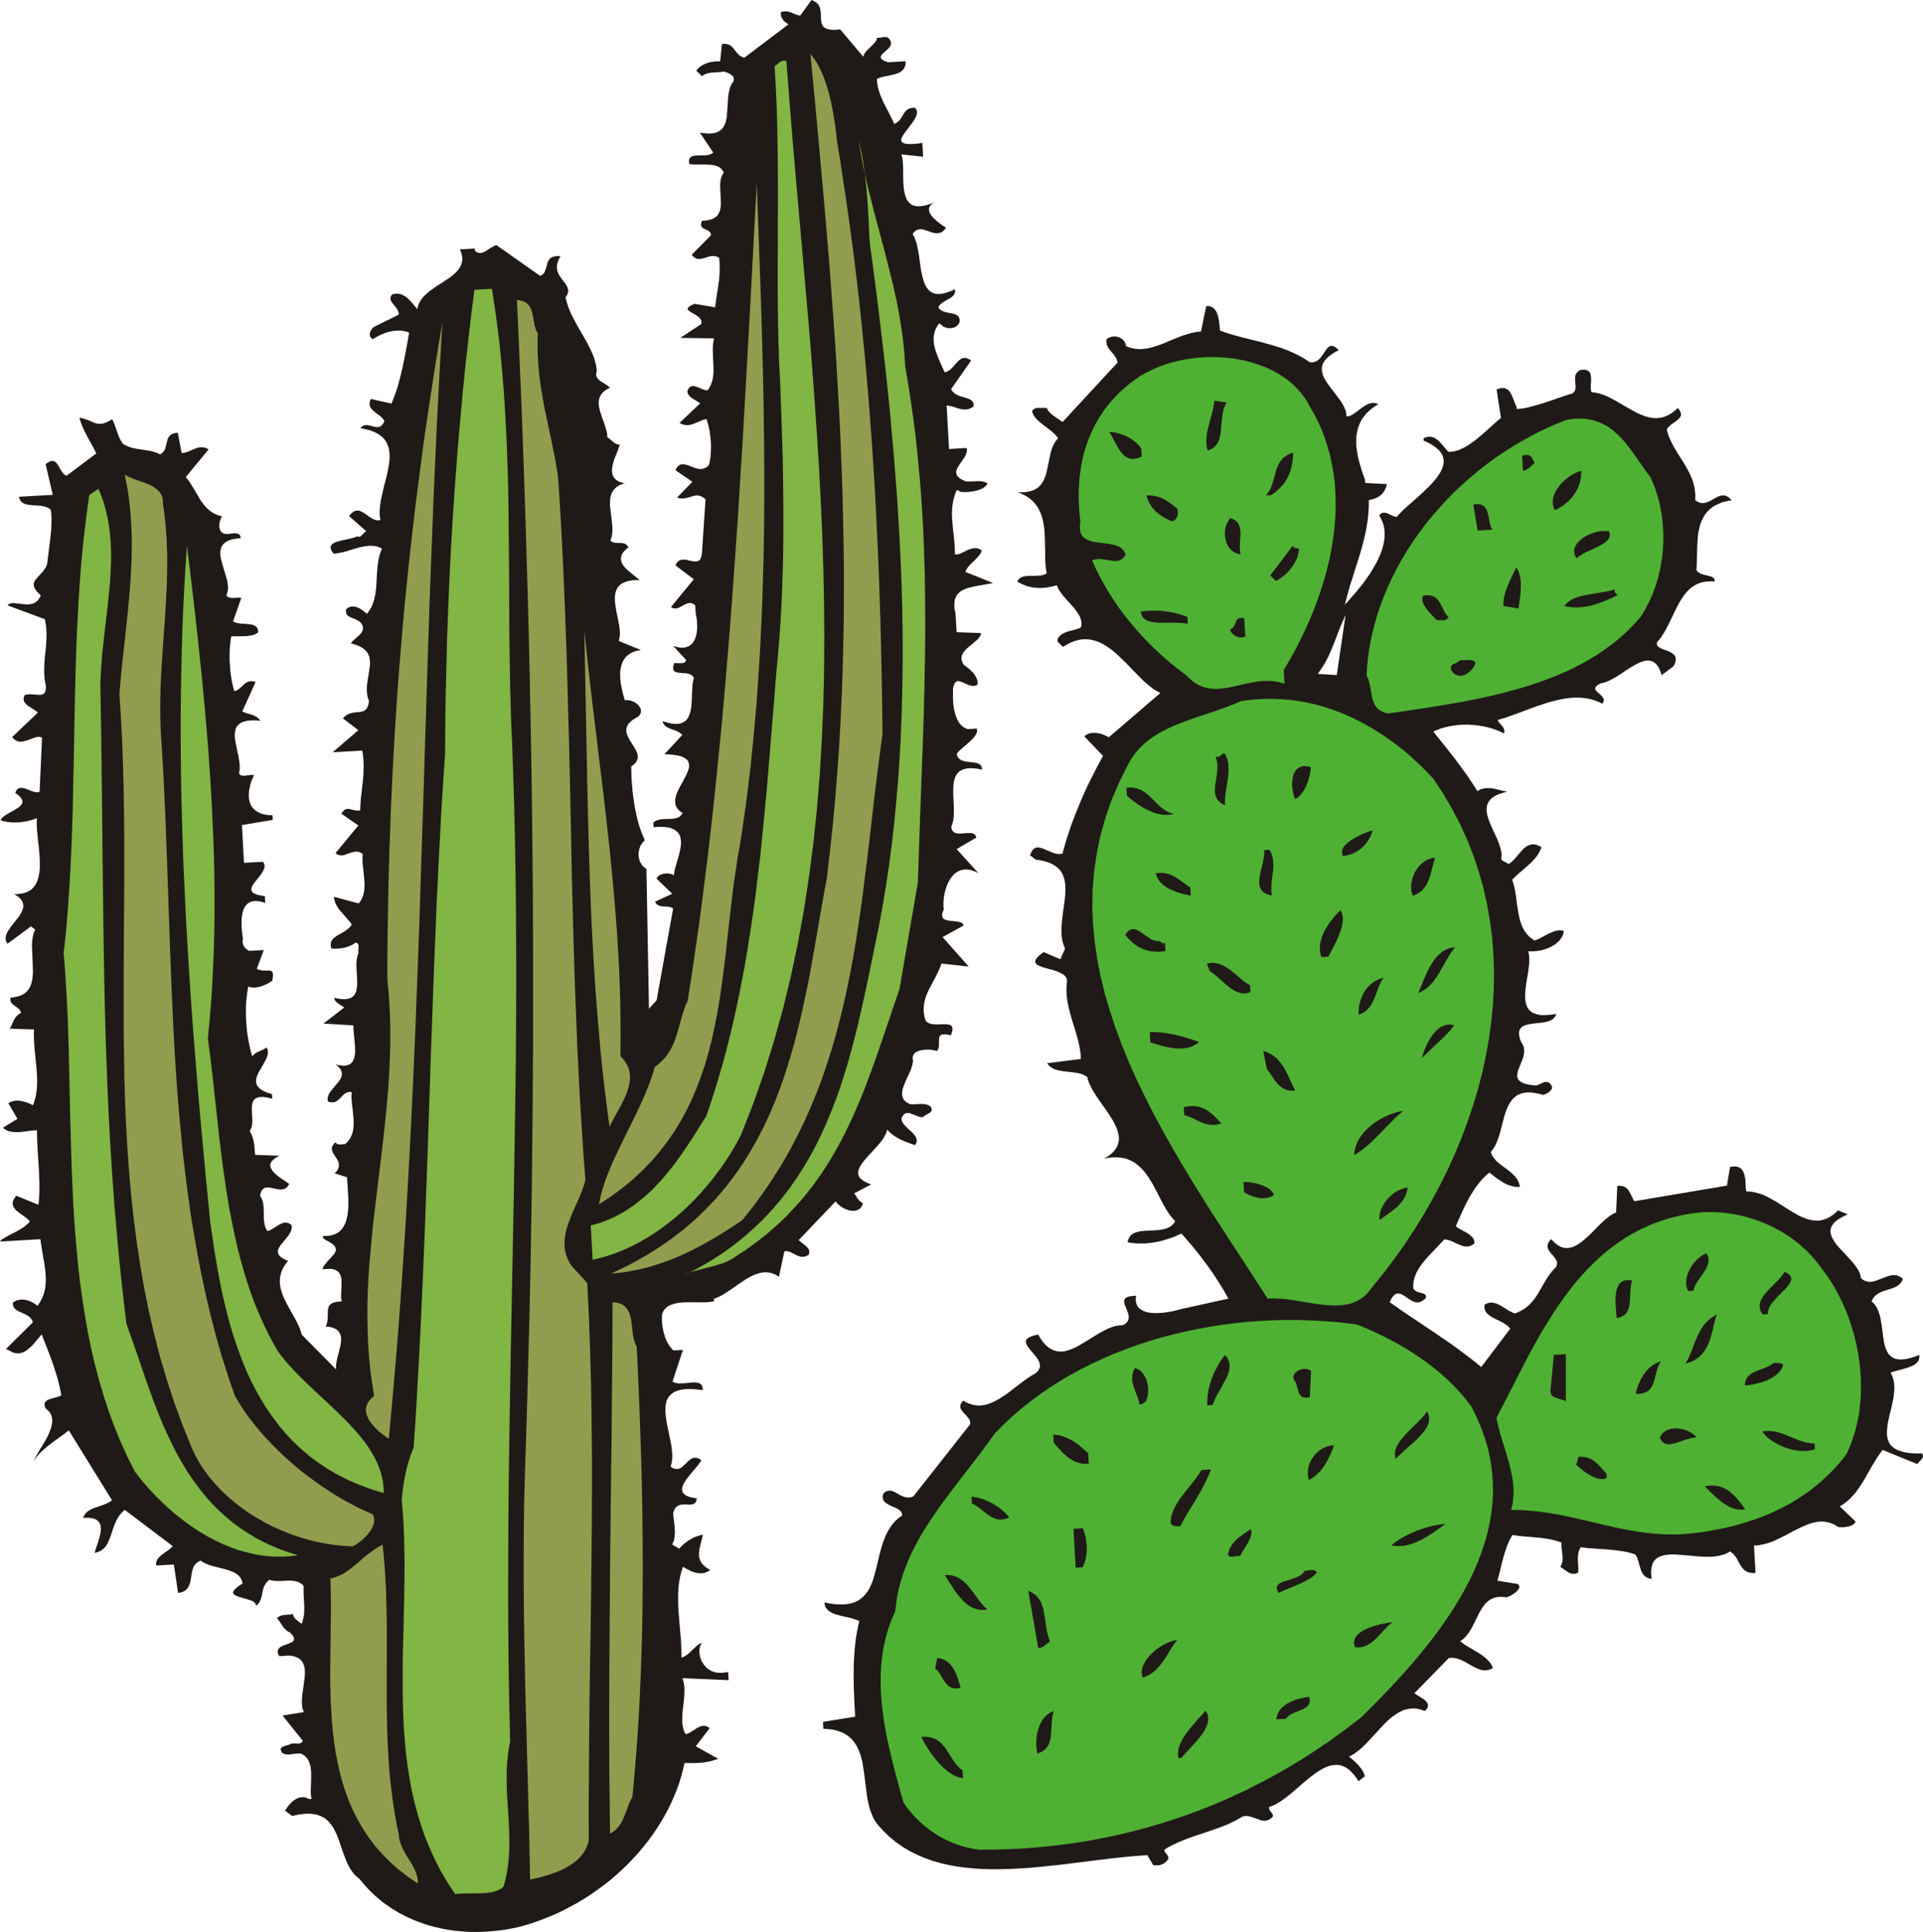 <svg xmlns="http://www.w3.org/2000/svg" width="3.143in" height="3.158in" fill-rule="evenodd" stroke-linecap="round" preserveAspectRatio="none" viewBox="0 0 15922 16000"><style>.brush1{fill:#1f1a17}.pen1{stroke:none}.brush2{fill:#919d4e}.brush3{fill:#81b544}.brush4{fill:#4fb133}</style><path d="M15915 12037h-50l-44-2-39-5-33-8-29-10-25-11-20-14-17-15-13-17-9-19-7-20-4-22-2-23 1-24 2-24 3-26 5-27 6-27 6-27 7-28 7-28 6-28 6-29 6-28 3-28 3-28 1-27-1-26-4-26-6-25-9-24-12-23 17-6 19-6 20-5 21-6 20-5 21-6 21-6 19-7 19-8 16-8 8-5 7-5 7-6 6-6 5-6 4-6 4-7 2-8 2-8 1-8v-9l-1-10-38 15-35 11-31 7-28 4-25 1-23-2-20-5-17-7-15-10-13-12-12-14-9-16-8-17-7-19-6-20-5-22-7-45-6-47-6-48-8-47-5-23-6-22-7-21-8-20-10-18-11-17-13-16-16-13 5-11 6-11 6-9 7-9 7-7 8-7 8-6 9-6 18-10 20-8 19-6 21-7 20-6 19-6 19-8 17-8 8-6 8-5 7-7 7-7 6-7 5-9 5-9 4-11-10-9-10-7-11-6-10-5-11-3-11-1-11-1-11 1-11 1-11 2-11 3-11 4-22 8-23 9-23 9-22 8-11 4-12 3-11 2-11 1-11 1-10-1-11-2-11-3-10-4-11-6-10-7-10-10-2-17-5-16-7-18-9-17-11-17-12-17-13-17-15-17-31-34-32-35-32-34-29-33-13-17-11-17-10-17-8-16-6-16-4-17-1-16 1-16 5-16 8-15 11-16 15-15 19-15 24-15 27-15 33-15-80-33-24 22-24 19-23 15-24 12-23 8-23 6-23 3h-23l-23-3-23-4-23-6-23-9-23-9-23-11-23-13-23-13-46-28-47-30-47-30-48-27-25-13-24-12-25-10-25-8-25-7-25-5-26-3-26-1-2-12-2-14-1-17-1-18-1-18-1-19-3-19-4-19-3-9-3-8-3-8-4-8-5-7-5-7-6-6-7-5-7-4-8-4-9-2-10-2-11-1-12 1-13 2-14 2-25 154-766 129-7-10-5-10-6-10-5-11-11-23-13-22-7-10-8-9-10-7-10-7-6-2-7-3-6-1-7-1-8-1h-17l-9 1-10 220-15 6-16 8-16 10-15 11-16 13-16 13-16 15-16 15-33 32-32 34-33 32-34 31-17 14-17 13-17 12-17 10-17 9-17 7-17 5-18 3-17 1-18-2-17-4-18-7-18-11-18-13-18-17-18-20-9 9-7 9-6 9-4 8-3 9-1 8-1 7 1 8 2 7 2 7 3 7 4 7 10 14 11 13 11 13 11 13 10 14 8 13 3 7 2 7 1 8v7l-1 8-2 7-4 8-5 8-12 12-11 12-10 12-10 13-19 26-17 26-32 55-31 54-17 27-18 25-10 13-10 12-11 11-11 12-12 10-13 11-13 9-14 10-15 8-16 8-17 8-18 7-15-6-15-7-16-8-15-9-31-20-31-18-16-8-16-7-8-2-8-2-8-2-8-1h-16l-8 1-8 2-8 2-8 4-8 4-8 5-1 11v9l1 10 2 8 3 8 4 8 4 7 5 7 6 6 6 6 7 6 8 5 16 11 17 9 37 18 37 19 17 11 17 11 7 6 7 7 7 7 6 7-240 318-47-38-47-37-48-36-48-36-48-35-49-34-49-33-48-34-49-32-48-33-48-32-47-31-47-32-46-31-45-32-45-31 9-18 8-15 8-12 9-10 8-7 8-5 9-4 8-1h9l8 1 9 3 8 4 18 10 18 12 18 13 19 12 9 5 10 5 10 4 10 3 10 2h11l10-1 11-4 11-5 12-7 11-9 12-12v-14l-1-4-2-3-2-3-2-3-3-2-6-4-7-3-8-2-9-3-9-2-10-2-9-3-9-4-9-5-7-6-4-3-3-4-3-5-2-5-1-15 1-14 1-15 2-14 3-14 4-14 4-13 6-13 5-14 7-12 7-13 7-13 17-25 18-24 20-24 21-24 22-24 23-23 45-48 45-48 17 2 16 4 16 5 16 6 31 15 30 13 15 6 15 5 7 1 8 2h23l7-1 8-2 8-3 8-3 8-5 8-5 8-6v-7l-1-7-1-6-1-6-2-6-3-6-3-5-4-6-9-9-10-9-11-9-12-8-26-15-26-14-13-7-12-8-11-7-9-9 26-59 27-60 14-30 14-30 16-29 15-30 17-28 18-28 18-28 20-26 21-26 22-24 12-12 12-11 13-11 12-11 31 23 29 23 15 10 15 10 15 10 15 9 15 8 16 7 16 6 16 5 17 4 17 3 18 1h19l-3-13-3-12-4-12-5-11-6-11-6-10-7-10-8-9-17-18-18-16-20-16-20-15-20-15-20-15-19-15-18-16-8-8-7-9-7-9-7-9-6-10-5-10-4-11-3-11 13-16 12-17 11-18 9-20 9-21 8-21 7-22 7-23 12-46 12-47 6-23 6-23 7-22 8-22 8-20 9-20 10-19 11-17 12-16 14-14 15-13 17-11 18-8 21-7 22-4 25-2 27 1 30 4 32 6 35 10 14-5 15-7 8-4 7-5 7-5 6-6 6-5 4-7 4-6 2-7v-8l-1-7-4-8-6-9-8-9-9-5-9-4-8-1h-9l-9 2-8 3-9 4-17 8-19 8-9 3-10 1h-10l-11-2-26-3-22-4-19-5-17-6-13-7-11-7-9-8-7-9-4-10-3-9-1-11 1-11 2-11 2-12 4-12 5-13 10-26 11-27 6-14 5-14 4-14 4-14 2-14 2-13v-14l-1-14-3-14-5-13-6-13-9-13-9-22-5-19-4-17-1-16 1-13 3-12 5-11 6-8 8-8 10-7 10-5 12-5 13-3 14-3 14-3 15-2 31-4 31-3 16-2 15-2 15-3 14-3 13-5 13-4 12-6 10-7 9-9 8-9 6-11 4-13-38 6-35 3-31 1-28-1-24-5-21-6-18-8-16-11-13-12-10-14-8-15-6-17-5-19-3-19-1-21v-21l1-22 2-23 3-24 3-24 8-48 8-48 3-24 3-23 2-23 1-22v-21l-1-21-3-19-4-18 26 1 25-1 26-3 25-4 25-6 24-8 23-9 21-11 11-6 10-6 9-7 9-7 8-7 8-7 8-8 6-8 6-8 6-9 5-8 4-9 3-9 3-10 1-9 1-10-7-2-8-1-7-1h-23l-15 3-16 4-15 6-15 6-16 7-30 16-31 16-15 8-14 7-15 6-15 5-15-10-15-11-13-11-12-13-11-12-10-14-9-13-8-15-7-15-7-15-5-16-6-16-8-33-7-34-11-69-9-71-6-35-6-34-4-17-5-17-5-16-6-16 18-18 18-17 18-17 19-16 36-31 34-30 16-15 15-16 15-16 13-17 12-17 11-19 10-20 8-21-13-7-12-6-12-5-12-3-10-2h-21l-10 2-9 3-9 3-9 4-8 5-8 6-8 7-8 6-7 8-29 32-28 34-14 16-15 14-7 7-8 5-8 6-8 4-20-12-22-11-4-2-5-4-3-3-3-4-2-3-1-5v-5l1-5 1-17v-18l-3-18-4-19-6-19-6-20-8-20-8-20-18-40-19-40-9-21-9-20-8-19-7-20-7-19-5-19-4-19-2-18v-17l2-17 3-16 7-16 8-15 12-14 14-13 18-12 21-11 24-10 29-9 32-8-30-7-31-7-32-8-32-6-16-1-16-1h-15l-16 2-15 3-15 4-15 7-14 9-19-32-21-31-21-32-22-33-47-65-48-65-49-63-48-61-46-57-43-54 17-8 17-7 17-7 18-6 18-5 18-5 18-4 19-4 19-3 19-3 19-2 20-2 19-1h20l19-1 20 1 38 2 39 5 38 6 37 8 18 5 18 5 17 6 17 6 17 6 16 7 16 8 16 8 3-9 1-9-1-7-1-8-3-7-3-7-5-7-4-6-11-13-11-12-5-7-5-6-3-7-3-7 50-14 52-18 53-19 54-20 55-21 56-20 56-19 57-18 28-7 28-7 28-6 28-6 28-4 28-3 27-2 28-1 27 1 27 2 27 4 27 5 26 7 26 9 25 10 25 13 5-7 4-7 2-7 1-6v-7l-1-6-3-5-3-6-8-11-10-10-10-9-11-10-10-9-8-9-3-4-2-5-2-5v-4l1-5 2-5 4-5 5-6 7-5 8-6 11-5 12-6 16-3 16-5 17-6 17-7 17-9 18-9 18-11 18-11 36-23 36-25 37-23 35-21 18-9 17-8 17-7 16-5 16-4 16-2h15l14 3 14 5 13 7 13 10 12 13 11 15 10 20 9 22 8 26 97-72 8-14 6-13 4-12 2-11v-19l-3-8-3-8-4-7-6-6-6-6-7-5-17-10-17-8-19-7-18-6-17-7-15-8-7-4-6-5-4-4-4-6-2-6-2-6 1-7 2-8 14-17 14-17 13-19 12-19 12-20 11-20 11-21 11-22 21-43 21-44 21-43 22-41 12-20 12-20 13-18 13-18 14-16 15-15 16-15 17-12 18-12 19-10 21-8 21-6 24-5 24-2 26-1 28 2v-11l-1-5-2-5-2-4-3-3-4-3-3-3-9-5-11-4-12-3-12-3-13-3-13-3-13-4-13-4-12-6-11-7-5-4-4-5-5-5-3-6 3-41 1-42 1-44 1-45 2-46 3-45 2-22 3-22 4-21 5-22 5-20 7-21 8-19 9-19 10-18 12-18 13-16 15-15 17-15 18-13 20-12 23-11 24-10 26-8 29-7 31-5-10-11-10-9-9-7-10-6-9-4-10-2-9-1h-9l-9 1-9 2-9 3-9 3-18 9-18 10-17 10-19 10-9 4-9 4-9 3-10 2-9 2h-20l-10-2-10-4-11-5-11-6-10-8 1-22v-22l-2-21-2-21-3-20-5-19-5-20-6-18-7-19-8-18-8-18-9-18-19-35-20-34-43-68-41-68-9-17-9-18-9-17-7-18-8-18-6-19-6-19-4-19 8-12 11-12 12-10 12-10 26-18 23-18 10-9 7-10 3-5 3-5 2-5 1-6v-6l-1-6-2-7-3-6-3-7-5-8-6-8-7-8-23 21-23 18-22 14-23 11-22 9-23 6-22 3-22 2-22-1-22-3-22-5-22-6-22-8-22-9-22-10-22-11-44-25-44-25-44-26-44-25-23-12-22-11-22-10-23-8-23-8-23-5-23-5-23-2-2-6-2-7-1-7-1-7v-32l2-33v-31l-2-15-3-13-2-6-3-6-4-5-4-4-5-4-6-4-7-3-8-2-8-1h-21l-12 1-8 4-8 5-7 5-5 5-5 5-4 6-3 5-3 6-2 7-1 6-1 6v20l1 14 1 14 1 14 1 13v13l-1 7-2 6-1 6-3 6-3 5-4 6-5 5-5 5-59 19-60 20-60 21-60 20-30 9-30 9-29 8-28 7-28 7-28 5-26 3-26 2-1-19-6-12-7-14-5-15-6-16-6-15-7-15-6-15-8-13-4-7-5-6-4-5-5-5-6-4-6-4-6-3-6-3-7-2-8-1h-8l-9 1-9 1-9 3-11 3-11 5 36 235-23 19-23 20-24 22-25 22-26 23-26 24-27 23-28 23-28 21-28 20-14 9-14 9-15 8-14 8-15 6-14 7-15 5-15 4-14 4-15 2-15 2h-15l-11-10-10-12-11-12-11-13-11-13-12-13-11-12-12-11-12-9-13-9-7-3-7-3-7-2-7-2-8-1-7-1-8 1-8 1-8 2-9 2-9 4-9 4 1 19 38 17 31 18 27 18 22 18 18 19 13 19 10 20 5 20 2 21-2 20-4 21-7 21-10 22-13 21-14 22-16 21-18 21-20 22-20 21-22 21-44 42-46 41-44 39-42 37-19 18-17 18-16 16-14 17-8-1-9-1-9-3-10-4-19-9-19-9-10-4-9-2-10-1h-9l-5 1-4 1-5 2-4 2-4 4-4 3-4 5-4 5 13 23 11 23 9 23 6 24 4 25 2 25v25l-2 25-3 26-6 25-7 26-8 26-10 26-11 25-12 26-13 25-14 25-15 25-15 25-16 24-17 24-16 23-17 23-18 22-34 42-34 39-31 36-30 32 13-52 14-52 15-53 17-52 16-52 17-53 17-53 16-53 16-54 14-54 13-55 11-55 4-28 5-28 3-28 3-29 2-28 2-29v-58l16-3 15-4 14-4 13-5 13-6 11-6 10-7 9-8 9-8 8-9 7-10 6-11 6-12 5-12 4-13 4-14-180-9-2-29-15-40-14-42-12-42-12-43-5-21-4-21-3-22-3-21-3-21-1-22v-41l1-21 3-21 4-20 4-20 6-19 8-19 8-19 10-19 12-18 13-17 15-18 16-16 18-16 20-16 21-14 24-15-10-4-9-3-10-2-9-1h-9l-9 1-9 2-9 2-9 3-8 4-9 4-8 5-17 11-16 11-32 25-31 22-15 9-15 7-7 2-8 2-7 1h-8l-1-18-3-18-5-18-8-17-8-18-10-18-11-17-13-18-26-35-27-35-26-34-25-35-10-17-10-17-8-17-6-17-4-17-3-17v-17l3-17 5-16 8-17 12-16 15-17 18-16 22-16 26-17 31-16-11-11-10-8-9-7-9-5-8-3-8-2h-7l-7 1-6 3-6 3-6 5-6 5-11 14-10 15-11 17-12 17-6 8-6 8-7 8-7 7-8 6-8 6-8 5-10 4-10 3-10 1h-12l-12-1-21-14-21-14-22-13-22-12-22-11-22-11-23-10-23-10-46-18-47-15-48-15-48-13-48-13-48-12-48-12-48-12-48-13-47-13-46-15-45-16-2-33-4-35-2-18-4-17-4-17-5-16-6-14-7-14-5-6-4-5-5-6-5-5-6-4-6-3-7-4-7-2-8-2-8-1-9-1h-9l-44 212-21 1-20 3-21 4-20 4-20 6-20 6-20 6-20 7-78 31-76 32-38 14-38 12-19 6-19 4-19 4-19 2-19 2-19 1-19-1-19-2-19-3-19-5-19-6-20-8-1-12-4-11-5-11-7-10-9-9-9-8-11-6-11-6-12-4-13-2-13-1-13 1-14 2-13 5-6 3-7 3-6 4-6 5-1 8-1 7v8l1 7 1 7 1 6 3 7 2 6 6 12 8 11 8 11 9 11 18 21 16 22 7 12 6 12 2 6 2 7 1 6 1 7-455 492-38-27-39-27-9-7-9-8-8-7-7-8-7-8-5-8-4-8-4-9h-78l-8 1-7 2-7 3-7 3-5 5-5 5-5 7 2 9 3 8 3 9 4 8 5 7 5 8 6 7 6 7 14 15 15 13 16 13 16 13 35 26 33 26 15 13 14 14 13 15 10 15-12 13-11 15-9 16-9 16-7 17-6 18-6 18-4 19-16 76-16 75-5 18-6 17-7 17-7 16-9 15-10 14-11 13-12 12-15 10-16 9-17 8-20 6-22 5-25 3-26 1-30-1 28 11 25 12 23 13 21 15 19 15 17 17 15 18 14 18 11 20 10 20 9 21 8 22 6 23 5 22 4 24 4 23 2 24 2 25 1 24 1 25 1 49 1 49v48l2 47 2 22 2 22 3 21 4 21-6 4-7 4-7 4-8 2-16 4-17 2-37 2h-55l-17 2-17 2-15 4-7 3-6 3-6 4-6 5-5 5-4 6-4 7-3 8 20 10 19 10 20 8 19 7 20 5 19 5 20 3 20 2 20 1h21l20-1 21-2 22-4 21-4 22-5 23-6 4 11 5 11 6 12 7 11 15 21 16 22 38 43 38 42 18 21 16 22 8 11 7 10 6 11 6 11 4 11 4 11 3 11 2 12 1 11-1 11-1 12-3 12-13 5-14 5-15 5-15 4-32 9-31 9-14 6-14 7-12 7-11 9-5 4-4 6-4 5-4 6-3 6-2 7-1 8-1 7 47 45 33-20 32-16 31-12 31-9 29-5 29-1 28 1 28 5 27 7 26 9 26 12 25 14 25 16 24 17 24 19 24 20 23 22 23 22 23 22 23 23 45 47 45 46 22 22 22 22 23 20 23 19 22 18 23 16 24 14 23 12-427 367-12-7-12-6-12-5-13-5-13-5-14-3-14-3-13-2-14-1h-14l-13 1-13 3-12 4-12 5-11 7-11 9 155 162-26 49-26 48-25 49-25 49-24 49-23 50-23 51-21 50-21 51-20 51-20 51-18 52-17 52-17 52-15 52-14 52-10 3-9 1-10 1-9-1-10-1-10-2-10-3-9-3-39-16-38-16-18-7-17-4-8-2h-8l-8 1-8 1-7 3-7 4-6 6-7 7-5 8-6 10-5 12-5 13 47 36 40 6 36 8 31 10 28 12 24 14 20 15 18 17 14 19 11 20 9 22 7 23 4 23 3 25 1 26-1 26-1 28-6 56-8 57-8 58-6 58-2 29-1 28v28l2 28 4 26 6 26 8 25 10 24-39 88-138-59-21 15-16 13-13 13-10 11-6 10-3 10-1 8 2 8 4 7 6 6 8 6 10 5 12 5 12 5 14 5 15 4 31 9 32 8 15 5 16 5 14 6 14 6 13 7 12 7 10 8 9 9 7 9 5 11 2 12v13l-3 20-1 21-1 21 1 20 1 21 1 20 3 21 3 20 8 41 10 41 11 41 12 40 25 80 22 79 9 39 7 39 3 19 2 19 1 19v18l-278 35 6 9 7 8 7 8 8 6 9 6 9 5 9 5 10 4 20 6 22 5 23 4 24 3 48 5 47 7 23 5 21 7 10 5 10 5 10 5 9 6 5 22 7 21 10 22 10 22 12 22 14 22 14 23 15 22 31 45 32 45 16 23 15 22 14 23 14 22 12 22 11 22 10 22 8 21 6 22 4 21 2 21-1 20-4 20-6 20-10 19-13 19-16 19-21 18-24 18-28 17 35-7 33-4 31-1 30 2 28 4 26 6 24 9 23 11 22 12 20 15 19 16 18 17 18 19 16 20 15 21 15 22 14 23 14 23 13 24 13 24 25 49 25 48 12 23 13 23 13 23 14 21 14 21 15 19 15 18 16 17-8 13-9 11-11 10-11 9-12 7-13 6-14 5-14 4-15 3-15 3-16 2-16 1-32 2-32 2-32 1-30 3-14 2-14 3-13 4-12 4-12 5-10 7-10 7-8 9-7 11-6 11-5 14-3 15 28 5 29 3 28 2h57l29-3 29-3 29-5 28-5 29-7 27-8 28-9 27-9 26-10 26-12 25-11 29 32 28 33 28 32 27 33 27 34 26 33 25 34 25 33 24 34 24 34 22 34 23 35 21 34 21 34 20 35 19 35-399 88-24 7-28 7-29 6-32 5-32 4-33 2-16 1-16-1h-15l-16-1-14-2-15-3-13-3-13-5-12-5-12-6-10-7-9-7-8-9-7-10-6-11-4-13-3-13-1-15 1-16 2-17-20 1-18 2-15 2-13 3-10 5-8 4-6 6-5 6-2 7-2 7v8l1 8 5 17 8 19 8 20 7 20 4 10 2 10 2 10 1 10v9l-2 10-3 9-4 9-7 9-9 8-10 8-13 7-24 1-23 3-23 5-23 7-23 9-24 11-23 12-23 12-46 28-46 29-46 28-45 26-22 12-23 10-22 9-22 7-21 6-22 3h-21l-21-2-21-5-20-8-21-11-20-15-20-19-19-22-19-27-19-32-25 6-21 6-17 6-14 7-10 7-8 8-5 8-2 9v8l3 10 4 9 5 10 7 10 8 11 9 11 9 11 19 22 19 23 9 12 8 12 6 12 6 12 3 12 2 12v12l-3 12-5 12-8 12-11 11-15 12-17 9-17 11-18 11-17 12-35 25-35 27-36 27-35 28-36 26-37 24-18 11-18 10-19 10-19 8-19 8-18 6-20 5-19 3-19 2h-20l-19-2-20-3-20-6-20-7-21-10-20-12-8 8-6 7-4 7-4 7-2 7-1 6-1 6 1 6 1 6 2 6 3 6 4 6 8 11 9 11 21 22 19 23 4 6 4 6 3 6 2 7 1 6 1 7v7l-2 7-470 597-10 3-10 3-10 1-9 1h-9l-9-1-8-2-8-2-16-6-16-7-14-8-14-8-15-8-13-7-7-2-7-3-7-2-7-1h-7l-7 1-7 1-8 2-7 4-8 4-7 6-8 6-3 11-2 10v9l1 8 2 8 2 7 4 7 5 6 5 6 6 5 7 5 7 4 15 9 17 8 16 7 17 7 16 8 14 9 6 4 5 5 5 5 4 6 3 6 3 7 1 7v8l-29 21-26 23-22 25-20 27-18 29-16 30-13 31-12 32-11 34-10 33-9 34-8 34-16 68-17 66-9 31-10 30-12 29-13 27-15 25-17 23-20 21-21 18-25 16-28 13-31 9-35 6-39 2-42-1-48-6-52-10 2 11 2 11 3 9 4 9 5 8 6 8 6 7 8 6 7 6 9 5 9 5 10 5 20 8 22 6 46 12 47 10 23 6 22 7 20 7 18 9-11 48-9 48-8 49-6 50-5 50-3 51-3 50-1 51v102l1 50 2 50 2 49 2 48 3 48 2 47-266 43 3 57 42 3 39 5 34 9 32 11 28 13 25 16 22 17 20 20 17 22 15 24 13 25 11 26 10 28 8 29 7 30 5 30 10 64 8 65 8 65 9 65 6 31 6 31 8 30 10 29 11 28 12 27 15 26 17 23 49 55 51 49 54 44 57 40 59 35 61 30 63 27 65 23 66 19 68 15 70 13 71 9 73 7 73 4 75 2 75-1 76-2 76-4 77-5 77-7 77-8 78-8 77-9 77-10 152-19 150-18 73-8 73-7 71-6 70-5 49 83 20 1h19l8-1 8-1 8-2 7-3 7-2 7-4 7-4 6-5 6-5 6-6 6-6 6-7 3-7 1-7v-6l-1-6-2-5-3-5-4-5-3-5-8-9-7-9-2-5-2-5v-5l1-5 18-12 19-11 19-10 20-10 39-18 41-17 41-16 42-15 42-14 42-14 42-14 42-15 42-14 41-16 41-17 39-19 20-10 19-10 18-11 19-11 9-2 9-1 9-1h9l16 2 16 4 31 10 30 11 14 5 14 4 8 2 7 1h14l8-1 7-2 7-2 8-3 7-4 8-5 8-6 8-7 3-5 1-6v-5l-1-4-5-10-7-9-8-9-7-11-2-6-2-6v-6l1-7 22-8 23-10 24-13 23-14 23-16 24-17 23-19 24-19 48-41 47-41 24-20 24-20 24-19 23-17 24-17 24-15 23-13 24-11 23-9 23-6 23-3 23-1 23 3 22 7 23 10 22 14 22 19 21 23 22 27 21 33 53-41-3-12-5-12-5-12-7-12-8-12-8-11-9-11-9-11-20-20-20-19-20-17-18-14 19-10 19-10 19-13 18-14 19-15 18-16 17-17 18-18 71-76 71-77 18-18 19-18 18-16 20-15 19-14 20-13 20-11 20-10 22-8 21-5 22-4 23-1 24 1 24 4 24 7 26 9 6-6 6-7 4-6 4-6 3-5 1-6 2-5v-6l-1-5-1-5-1-4-3-5-6-9-8-8-9-9-11-8-12-8-12-7-25-16-24-16 286-292 14-1h13l13 1 12 2 12 2 12 4 12 4 12 4 22 11 22 11 22 13 21 12 21 12 22 10 10 5 11 4 10 3 11 3 11 2h22l12-1 11-2 12-4 12-5 12-6-3-9-4-10-5-9-5-8-6-9-7-8-7-8-8-8-16-15-19-15-19-14-21-13-41-25-42-25-19-11-18-12-16-12-15-11 15-10 14-12 12-12 12-13 11-14 11-15 9-15 10-16 33-65 32-65 9-16 9-14 9-15 10-13 10-13 11-12 12-10 12-10 14-8 14-7 16-6 17-4 18-2 20-1 21 1 22 3 9-3 10-4 11-4 10-6 11-7 11-7 10-7 10-8 8-8 7-9 6-8 3-8 1-4 1-4-1-4-1-4-1-4-3-4-3-3-4-4-170-28 14-48 12-48 11-48 13-48 7-24 7-24 8-23 8-24 10-23 10-23 12-23 13-22 51 7 52 5 52 4 52 5 26 2 25 4 26 3 25 5 25 5 25 7 24 7 24 9-1 12v13l1 13 1 13 3 26 3 26 1 12v26l-1 12-3 12-3 12-5 12-7 11 33 23 34 23 9 5 9 3 9 3 10 1h10l11-1 11-3 12-5 2-26-1-27-2-28-1-27v-14l1-14 1-13 2-13 3-13 4-12 6-12 7-12 56 7 57 4 58 4 58 4 29 3 29 3 29 4 28 4 28 5 27 6 27 8 26 8 8 13 7 14 5 15 5 15 9 32 9 31 5 15 7 14 4 7 4 6 4 6 6 6 5 5 6 5 7 4 7 4 8 4 9 2 9 2 10 2-3-34-1-29 3-26 5-23 7-20 10-17 13-14 14-11 17-9 18-7 20-6 21-3 23-2 25-1h25l26 2 55 4 56 5 29 3 29 2 28 2 29 1h28l27-1 27-3 26-4 25-6 23-7 23-10 21-13 8 5 8 6 7 6 7 6 11 14 11 14 17 31 17 30 9 14 10 13 6 7 6 5 6 6 7 4 8 5 8 4 9 3 10 2 10 2 11 1 13 1 13-1-13-227 24-1 24-3 23-5 24-5 23-7 23-8 23-9 22-10 45-22 44-22 44-24 43-22 21-10 22-10 21-9 21-9 21-7 21-6 21-5 21-3 21-2 21 1 21 2 20 4 21 6 21 8 21 11 20 14 22 1h23l12-1 11-2 11-2 11-2 10-3 9-4 9-4 7-5 7-5 5-6 4-6 3-7-131-126 16-9 16-10 14-11 14-11 14-12 13-12 12-13 12-13 12-13 11-14 11-15 11-15 20-30 20-31 37-65 38-66 20-33 20-32 21-31 23-31 287 117 18-21 19-20 3-5 3-5 3-6 1-6v-5l-1-6-2-7-4-7zm-4847-6446-157-10 20-29 19-28 18-29 16-30 15-30 14-31 13-30 13-31 24-62 24-63 13-32 13-31 14-31 14-32-73 499z" class="pen1 brush1"/><path d="m6956 243 192 227 3-11 4-10 6-10 7-10 18-19 20-19 19-19 18-19 7-10 6-10 4-11 3-10 6 1h7l7-1h7l13-3 14-2h20l6 1 6 3 5 3 6 5 4 6 6 8 4 8 3 8 1 8-1 7-2 7-2 7-4 7-5 7-5 6-6 6-6 6-13 12-13 11-11 11-10 10-3 5-3 5-1 6-1 5 2 5 2 5 5 5 6 5 8 5 10 5 13 5 15 6 145-9v12l-1 11-1 11-3 9-4 9-4 8-5 7-5 6-7 6-7 6-7 5-8 4-17 7-19 7-40 9-40 8-20 4-18 5-17 6-15 7 2 26 4 26 5 25 7 24 8 24 9 23 10 23 10 23 23 45 23 44 22 44 21 45 8-3 7-4 7-4 6-5 11-9 9-10 15-23 14-22 6-11 8-10 9-10 10-8 5-3 7-3 6-3 8-2 8-2 8-1h20l8 9 5 11 3 11v12l-2 13-4 12-6 14-8 13-8 14-10 14-10 14-11 14-21 28-20 26-9 13-7 12-7 11-4 11-3 9v9l2 8 5 7 8 6 11 4 14 3 19 2h22l27-1 31-3 36-5 6 114-180-19 4 13 4 15 2 16 2 17 2 38 1 40v43l1 43 1 21 2 21 2 20 3 20 4 18 5 18 6 17 7 15 9 13 11 12 11 11 14 8 16 6 18 4 19 1 22-2 25-4 27-7 29-10 33-14-12 6-9 7-9 6-7 7-5 7-4 7-3 7-2 8-1 7 1 7 1 8 3 8 3 7 4 8 4 7 6 8 12 15 15 14 15 14 16 13 33 24 29 19-8 11-8 9-8 8-8 6-9 5-9 3-9 2-9 2h-9l-9-1-9-1-10-2-19-5-18-7-19-6-18-6-9-2-9-2-9-1h-9l-8 1-9 1-8 3-8 4-7 6-8 7-7 8-7 10 10 16 8 17 7 19 7 20 5 21 5 23 5 23 4 24 7 48 6 50 4 24 4 24 5 23 5 22 6 22 6 20 8 19 9 18 10 15 11 14 13 12 15 9 16 7 18 5 21 1 22-1 25-5 27-8 29-11 33-15 1 7v14l-1 7-2 6-2 5-3 5-4 5-8 9-10 9-11 7-12 7-25 14-24 15-11 8-10 9-5 6-4 5-3 6-3 6 3 7 5 5 5 6 6 4 6 4 6 4 7 3 7 3 15 4 16 4 16 3 15 3 15 3 14 4 7 3 6 3 5 3 5 4 5 4 4 5 3 6 2 6 2 7 1 7v9l-1 9-5 11-6 9-7 7-8 7-9 6-10 4-10 3-11 2-11 1h-11l-11-1-11-3-10-3-9-4-8-5-8-7-23-17-9 12-8 12-7 13-6 12-5 13-4 13-3 13-2 13-2 13v26l1 13 1 13 2 14 3 13 3 13 8 26 9 26 10 26 11 26 22 49 21 47 8-2 8-3 8-3 7-4 13-9 13-12 24-26 22-25 12-12 12-10 6-4 6-4 7-2 7-2 7-2h7l8 1 8 2 8 3 9 4 9 5 10 7-166 237 5 9 5 7 6 7 7 6 6 6 7 5 8 4 7 4 16 7 16 6 16 4 16 5 15 5 14 5 12 5 12 8 4 4 4 4 4 6 3 5 2 7 2 7v16l-7 5-7 5-7 4-7 3-7 3-7 3-6 1-7 1-14 2-14-1-14-2-14-2-27-8-28-9-15-4-14-3-15-3-14-1 20 360 145-9 2 10 1 10-1 9-2 10-3 9-4 10-4 9-5 9-25 37-25 36-5 9-5 8-4 9-3 8-2 9-1 8 1 8 1 8 3 8 5 8 7 8 8 7 10 8 13 7 14 7 17 7 22 2 24-1 24-1 24-1h24l11 1 12 2 11 3 10 3 10 5 9 6-7 10-8 10-10 8-11 8-13 7-14 6-14 5-15 4-16 4-16 3-17 2-16 2-17 1h-31l-15-1-35-17-7 17-6 17-6 17-4 17-5 17-3 16-3 16-2 16-3 33-1 32 1 31 2 32 6 65 7 66 4 34 2 35 2 35 1 37 5 1 6 1h6l6-1 12-3 12-5 27-12 28-14 14-6 15-5 15-4 15-2h15l8 1 8 2 7 3 8 3 8 4 7 6-4 12-6 12-7 11-9 12-20 21-21 21-22 21-20 21-8 12-8 11-6 12-4 12 229 92-66 12-65 11-31 6-29 7-14 4-14 4-12 5-12 5-12 6-11 6-9 8-9 8-9 8-7 10-6 10-5 12-5 12-3 14-1 15-1 15v18l2 18 4 20 4 21 9 152 202 7-1 8-2 8-4 8-4 7-6 7-6 8-6 7-8 7-33 28-35 29-17 15-14 16-7 8-5 8-5 9-4 9-3 9-1 9-1 10 1 10 3 11 4 11 5 11 7 12 13 8 13 10 12 9 12 10 10 11 11 10 9 11 9 11 7 12 6 11 5 11 4 11 2 10 1 11-1 9-3 10-8 3-8 3-8 1-8 1-8-1-8-1-8-1-8-3-31-12-28-13-13-5-12-3-6-1h-6l-5 1-5 2-5 3-4 4-5 5-3 6-4 8-3 9-3 11-3 13v77l1 26 2 26 3 25 4 25 6 23 7 23 8 21 5 11 5 9 5 10 6 8 7 9 7 8 8 7 8 7 8 6 10 5 10 5 10 4 78-4 1 7v14l-1 7-2 7-3 6-3 7-4 7-9 13-11 13-13 13-13 13-29 25-30 26-14 13-14 12-12 13-10 13 2 10 3 9 4 8 5 7 6 6 6 5 7 5 7 4 9 3 8 2 9 3 9 2 19 2 19 3 19 2 18 2 8 2 8 2 8 2 7 3 6 4 6 4 5 4 4 6 3 6 2 7 2 9v9l-34-7-30-3-27-2-24 1-22 4-19 5-16 8-15 9-12 11-10 13-8 14-7 15-5 17-4 18-3 19-1 20-1 20v43l1 22 2 44 2 44v43l-1 21-1 20-3 19-4 19-5 17-7 16 1 11 2 10 3 8 4 7 5 6 5 5 6 4 7 3 7 2 8 2 8 1h26l18-1 18-2 18-1h17l16 1 7 2 6 2 6 3 6 4 4 5 4 6 3 7 2 8-163 95 180 199-21-10-19-8-19-6-18-4-17-2h-16l-16 2-15 3-14 5-13 6-13 8-12 8-11 11-10 11-10 12-9 13-8 14-8 14-7 15-6 16-6 16-5 16-4 17-4 16-3 17-2 17-2 17-1 16v32l1 15 2 14-6 13-4 12-3 11-1 9v8l2 7 2 7 4 5 4 5 6 4 6 3 7 3 16 4 17 3 37 3 35 5 8 2 7 2 7 3 6 3 5 4 4 5 3 6 2 6-174 96 216 244-226-25-10 29-12 28-13 28-14 28-30 56-29 56-12 28-11 29-4 15-4 15-3 15-2 15-2 16-1 15v16l1 17 3 16 3 17 4 17 6 17 6 7 7 6 8 5 8 4 9 3 10 3 10 1 10 1 43 1 42-2 19 1 17 2 7 2 7 2 6 4 5 4 3 5 3 7 2 7v9l-1 10-3 12-4 13-5 14-15-3-12-2-12-2-10-1h-9l-8 1-7 1-5 2-5 2-4 3-4 4-2 4-2 4-2 5-1 5v5l-1 25v26l-1 14-3 13-2 6-3 7-4 6-4 5-14-4-16-3-17-3-17-1h-18l-18 1-18 2-17 3-16 5-15 6-6 4-6 4-6 4-4 5-4 5-4 6-2 6-2 7-1 7v8l1 8 2 8-1 12-2 12-2 12-4 12-8 26-11 26-24 52-22 51-4 12-4 12-4 12-2 12-2 12-1 11 1 11 1 10 3 10 4 10 5 9 7 9 9 8 10 8 13 7 14 7 21 1 22-1 23-1 22-1h11l11 1 10 1 11 2 10 2 10 4 9 5 9 6 6 9 3 9 1 8-1 7-3 6-4 5-5 5-7 5-14 8-15 8-7 4-6 5-6 4-4 6-13-1-13-2-12-3-13-5-25-10-24-9-12-4-11-1h-11l-5 1-5 2-5 2-5 3-4 4-5 4-4 6-4 7-4 7-4 9 1 8 2 7 2 8 4 7 4 7 4 7 6 7 5 7 26 26 28 25 13 13 11 13 5 6 4 7 4 6 3 7 3 7 1 7 1 7-1 8-1 7-3 8-4 8-5 8-27-9-29-11-31-12-32-14-15-8-16-9-15-9-14-10-14-10-14-12-12-12-12-13-4 15-5 16-7 15-9 16-10 16-12 16-12 16-14 16-28 32-30 32-29 31-26 31-12 15-11 15-10 14-8 15-6 14-5 13-2 14v13l3 13 5 12 8 12 12 11 14 11 19 11 22 10 25 9-141 74 15 21 12 21 8 10 9 10 6 5 6 5 8 5 8 5-3 10-4 10-4 8-5 7-6 7-6 5-7 5-7 3-7 3-8 2-8 2-9 1h-8l-9-1-9-1-9-1-18-5-18-7-17-8-16-10-15-11-13-11-6-6-5-6-4-6-4-6-307 322 31 25 32 26 7 7 6 7 5 7 4 8 2 9 1 9-1 10-2 10-7 6-7 4-7 3-7 3-6 2-7 1-7 1h-6l-13-1-13-4-13-4-12-6-25-13-24-11-12-4-13-3-6-1-6-1-6 1-6 1-45 211-17-11-17-9-18-7-17-5-17-3-18-2h-17l-17 2-17 3-17 5-17 5-17 7-17 8-16 8-17 9-17 10-67 45-66 46-33 22-33 20-17 9-17 8-16 7-17 6 2 19-12 3-13 2-13 2-14 1-29 2h-31l-66-1-66 1-16 1-16 1-15 2-15 2-15 3-14 4-13 4-13 5-12 6-12 7-10 8-9 9-9 10-7 11-6 13-5 13-1 22v22l1 21 2 22 3 21 4 21 4 20 6 20 6 20 7 18 8 18 9 17 10 16 11 15 12 14 13 12 78-4-86 261 7 5 7 3 8 3 9 3 9 1 9 1h20l42-2 42-5 20-1 19 1 8 1 8 1 8 2 7 3 6 3 6 5 5 5 4 6 3 8 2 8 1 10 1 11-50-6-44-3h-39l-34 3-30 6-26 9-22 11-18 14-15 15-12 18-9 19-6 21-4 23-1 24v25l2 26 3 27 4 27 5 29 6 28 12 58 12 58 5 28 4 28 2 26 2 26-1 25-2 24-5 23-6 20 10 8 10 6 10 4 9 2 9 1h8l8-1 8-3 8-3 7-4 7-5 7-5 13-13 13-13 13-13 13-12 7-5 7-5 7-4 8-4 7-2 8-1h9l9 1 9 2 9 4 11 6 10 7-5 10-6 10-8 10-8 11-18 22-20 23-20 24-20 25-19 24-15 24-7 11-5 12-4 11-3 11-2 10 1 10 2 10 4 9 6 8 8 8 10 8 13 6 15 6 18 5 21 4 24 4-1 10-2 9-2 7-4 6-4 5-4 5-6 3-6 2-6 2-7 2h-7l-8 1h-16l-16-1h-17l-17 1-8 1-8 2-8 3-7 3-7 4-7 5-6 6-5 7-5 8-4 10-4 11-3 13 3 32 4 33 4 33 2 33 1 17v16l-1 16-2 16-2 16-4 15-6 15-7 15 58 35 10-11 11-11 10-10 11-10 11-9 12-8 12-9 12-7 12-7 13-7 13-6 13-5 13-5 14-4 14-4 15-3-9 40-10 39-5 20-4 19-3 20-1 18v19l1 9 2 9 3 9 3 9 4 9 5 8 5 9 7 8 8 8 8 8 10 8 11 8 12 7 14 7-7 6-7 5-8 4-7 3-7 3-8 3-7 2-8 1-15 2h-15l-15-2-15-3-15-4-15-5-14-6-14-7-25-13-24-14-7 22-7 22-6 23-5 23-4 23-4 23-3 24-2 24-1 24-1 24v48l1 49 3 49 4 48 4 49 4 48 4 48 4 46 2 46 1 45v44l12-4 11-4 11-7 11-7 21-17 20-20 20-19 21-19 10-8 11-8 12-6 12-5-6 7-4 8-4 8-4 9-2 10-2 10-1 11v22l2 11 2 11 3 12 3 11 4 12 5 11 6 11 7 10 7 11 8 9 8 10 10 8 10 8 11 7 12 7 12 5 13 5 14 3 14 2 15 1h16l17-1 17-3 22-2 4 67-382-17 5 14 3 13 3 14 2 14 2 15 1 15v30l-1 31-3 31-3 31-4 32-3 31-3 31-1 30v29l1 14 2 14 2 14 3 13 4 13 4 12 6 12 6 11 13-3 12-5 12-6 12-8 25-15 24-16 12-6 13-5 12-4 13-1h12l7 2 6 2 7 3 6 3 7 5 6 5-115 149 186 104-17 6-16 5-15 5-16 4-15 3-16 3-15 3-16 2-34 3-36 1h-83l-13 56-15 57-17 56-20 55-23 56-24 54-27 55-29 53-31 53-33 52-35 51-37 50-39 49-41 49-43 47-44 46-46 44-48 44-49 42-51 40-53 39-54 38-55 36-57 34-58 32-59 31-60 29-62 26-63 25-64 23-65 20-65 18-49 10-49 9-48 7-48 5-48 4-48 3-47 1h-47l-47-2-46-4-45-4-46-7-44-7-44-10-44-10-43-12-42-14-41-15-41-16-40-18-39-19-38-20-37-22-37-24-35-24-35-26-33-28-33-29-31-30-30-32-29-33-28-34-20-16-18-17-16-19-15-21-13-21-12-23-11-24-10-24-19-50-17-51-9-25-8-25-10-25-9-24-11-23-11-22-12-21-14-19-15-19-16-16-18-15-21-12-22-10-24-9-27-5-30-3h-32l-36 3-38 6-42 10-59-44 7-12 7-11 9-12 9-12 11-12 11-11 13-11 12-9 14-8 14-7 7-2 7-2 8-2 7-1h23l7 2 8 2 7 3 8 4 8 4 22-1-2-9-2-10-1-10-1-12-1-23 1-26 2-54 1-57-1-27-3-27-2-13-3-13-4-12-4-12-5-11-6-11-7-10-8-9-9-9-10-7-11-7-12-6-11-1h-11l-11 1-11 1-22 2-21 3-10 1h-20l-9-1-9-3-8-3-8-4-7-6-5-10-3-8-1-4v-7l1-3 3-5 4-4 6-4 7-4 15-5 17-5 9-3 8-2 7-3 7-4 6-2 7-1h27l14 1h7l7-1 6-1 6-2 5-3 5-4 5-5 4-7-168-209 177-29-6-13-5-15-3-15-2-16-1-17v-17l1-18 1-18 10-76 10-75 2-19 1-17v-18l-1-16-2-16-3-15-5-14-6-13-7-12-10-11-11-10-13-8-16-7-18-6-20-4-23-2-78 5-6-12-4-11-2-9v-9l1-7 3-8 4-6 5-6 6-5 7-4 8-5 8-4 17-7 19-6 17-7 16-7 7-3 6-5 4-4 4-5 2-6 1-6v-7l-3-7-4-9-7-9-8-10-11-12-11-5-9-5-9-7-7-7-8-7-6-7-6-8-6-8-11-17-11-16-11-16-13-14 6-7 7-6 7-4 8-4 8-3 8-2 9-1 9-2 18-1 18-1 18-2 17-3 1 7 1 7 3 6 3 6 5 6 4 6 5 5 6 5 23 19 21 14 6-18 5-19 4-19 3-19 2-19v-20l1-20-1-20-2-40-2-40-1-20v-60l-6-7-8-7-7-5-8-5-8-5-9-3-8-3-9-3-18-3-19-2-19-1-19 1-39 2-38 1-18-1-17-1-9-2-8-2-8-2-8-3-7 6-7 6-6 7-6 6-5 7-4 7-4 7-4 7-5 14-5 15-3 15-3 15-3 15-3 14-4 14-5 14-6 13-8 12-5 6-5 5-6 6-7 5v-8l-3-7-4-6-5-6-7-6-8-5-9-4-11-4-45-14-46-13-11-4-9-4-9-3-7-5-6-4-5-5-3-6-1-6 1-7 3-7 6-8 8-9 10-9 14-11 16-11 20-12-2-13-4-12-5-11-5-10-7-9-7-8-8-8-10-7-9-7-11-6-11-5-11-5-25-9-26-8-55-14-55-14-27-9-25-10-12-5-11-6-11-7-10-7-12 5-10 6-9 6-8 7-7 8-6 8-5 9-4 9-4 10-3 11-3 10-2 11-4 22-3 22-4 22-5 21-3 10-4 9-4 9-6 9-6 8-7 8-8 6-9 6-11 6-12 4-13 3-15 2-35-235-146 8-1-7v-13l1-6 2-7 2-5 2-6 3-6 8-10 9-10 10-10 11-9 24-18 25-17 12-9 10-9 10-9 9-9-398-301-12 11-12 12-10 12-10 12-9 13-7 13-8 13-6 14-12 27-10 28-9 28-9 27-10 26-10 25-5 12-7 11-6 11-7 10-8 9-9 9-10 8-10 7-12 6-12 5-14 4-15 4 5-18 6-21 8-22 8-24 8-25 7-26 3-13 3-12 2-13 1-12 1-12-1-12-1-11-2-10-4-10-4-9-7-9-7-7-9-7-10-6-13-5-13-3-16-3-18-1h-20l-22 1 3-8 4-9 4-7 5-7 5-7 5-6 6-5 7-6 14-9 15-8 17-8 17-6 36-12 36-13 17-7 17-8 16-9 15-11-358-579-35 28-39 28-42 30-41 31-21 16-19 17-19 16-18 17-16 17-15 18-13 18-10 18 3-9 4-11 5-10 6-12 14-25 16-27 18-28 17-30 18-30 16-31 7-16 6-15 6-16 5-15 4-15 4-15 1-15 1-15-1-14-2-13-4-14-5-12-7-12-9-12-11-11-13-10-5-9-3-7-2-8-1-6v-12l1-5 2-5 3-5 3-4 4-3 5-4 10-6 12-5 26-8 28-7 13-4 12-4 11-5 9-5-7-33-7-33-8-33-8-32-9-31-10-32-10-31-10-31-22-62-24-62-24-62-24-62-25 29-26 32-14 16-15 16-15 15-16 13-8 7-8 6-9 5-8 5-9 4-9 3-9 3-9 2-10 1h-19l-10-2-11-2-10-4-11-5-10-6-35-17 223-221-3-9-3-8-5-7-4-6-5-6-6-6-6-5-6-5-14-8-14-8-15-6-15-7-14-6-13-7-13-7-10-9-5-5-4-5-4-6-3-6-2-6-1-8-1-8v-8l12-9 13-7 14-5 13-3 14-2h14l14 1 14 2 14 3 13 5 13 5 13 6 11 7 12 7 10 8 9 8 11-15 10-15 9-15 8-16 7-16 6-16 5-16 4-16 4-17 2-16 2-17 1-17 1-17v-17l-1-18-1-17-3-36-5-35-5-36-7-37-6-36-6-37-6-37-5-37-335 19 9-10 11-9 13-8 15-9 32-18 36-18 19-10 18-10 18-11 18-11 17-12 15-13 15-13 12-14-10-12-12-11-14-11-15-11-15-11-16-11-14-11-14-11-6-6-5-6-6-7-4-6-4-7-3-7-2-7-2-7v-8l1-8 1-8 3-9 4-9 6-9 6-10 9-10 183 75 4-36 2-36 2-38v-75l-2-39-1-38-2-39-5-79-5-79-2-39-2-40-1-39v-40h-14l-15 1-16 1-18 3-37 5-39 4-20 1h-20l-19-1-19-3-9-2-9-2-9-4-8-3-8-5-7-5-8-5-7-7 120-73-75-129 11-7 11-5 12-4 12-3 13-2 14-1 13 1 14 1 14 3 13 3 14 4 13 4 13 5 13 6 12 6 11 6 7-17 6-18 5-18 5-18 3-19 3-18 2-19 2-19 2-39v-39l-2-40-3-40-8-82-8-81-3-41-2-40-1-40 1-40-202-7 6-8 4-8 5-8 4-9 7-17 8-17 5-9 5-9 5-8 7-8 7-8 9-7 10-7 12-6-1-5-1-5-2-5-2-4-5-8-7-8-16-13-17-12-9-6-8-7-7-7-6-8-2-4-2-4-2-5-1-5v-10l1-6 1-6 28-3 25-5 22-6 20-8 17-10 15-12 13-13 11-14 9-15 8-17 5-18 5-19 3-19 2-21 2-21v-21l-3-90-4-91-1-22 1-22 1-21 3-21 3-20 5-19 6-18 8-17-35-27-194 144-8-12-5-12-2-12-1-13 2-12 3-13 5-13 6-12 8-13 9-13 9-14 10-13 21-26 21-27 10-13 10-13 8-13 8-14 6-13 5-13 4-13 2-13-1-13-2-13-5-13-8-13-10-12-13-13-17-12-20-12 30-1 28-3 24-5 22-8 20-10 17-11 15-14 13-16 11-17 9-18 7-20 6-21 4-23 4-23 2-24v-77l-2-26-2-26-5-53-6-52-5-51-4-47-1-23v-41l2-19-17 6-17 6-19 5-18 5-19 4-20 3-20 3-19 2-20 1H98l-19-2-19-2-19-4-18-4-18-6 4-7 4-7 6-7 7-6 16-13 19-12 42-23 40-24 9-6 8-6 7-7 6-6 5-7 4-7 3-7 1-8-1-8-2-8-4-8-6-9-8-9-10-10-13-10-15-10 3-9 3-8 4-7 5-6 4-4 5-4 6-2 6-2 6-1h13l7 1 14 3 15 5 30 12 30 11 14 3 13 2h6l6-1 6-2 5-3 20-447-7-3-6-2-7-1h-8l-14 1-16 4-31 11-33 12-17 5-16 4-8 2h-8l-8 1-8-1-8-1-8-3-8-3-7-4-8-5-7-6-7-8-7-8 213-203-10-8-10-7-11-8-12-7-23-15-22-15-9-8-8-9-3-4-3-5-3-5-2-5-1-5-1-6v-12l1-6 2-6 2-7 4-7 16-4 17-2h16l16 1 31 2 27 2 12-1 11-3 5-2 4-2 4-3 4-4 3-5 3-5 2-6 2-7 1-8 1-9v-21l-4-18-3-18-3-18-2-18-2-35v-34l1-34 2-34 3-33 4-33 3-33 3-34 2-33 1-34v-34l-2-35-2-18-3-18-3-18-4-19-309-115 5-5 6-4 7-4 7-2 7-2 8-1h17l38 4 41 5 20 1h20l10-1 10-2 10-2 9-3 9-4 9-6 8-6 8-7 7-9 7-10 7-11 6-13-13-12-10-11-10-10-7-10-6-9-5-9-4-8-2-8-1-8-1-7 1-8 2-7 3-7 3-6 4-7 5-6 23-27 26-28 13-15 12-17 6-10 5-9 4-10 4-11 7-54 7-57 7-56 7-58 3-28 3-29 1-28 1-29 1-28-1-27-2-27-3-27-7-7-7-5-8-5-9-4-9-3-9-3-10-3-10-2-20-3-21-1-21-2-21-1-20-2-19-3-9-2-9-2-8-3-8-3-7-4-7-5-6-6-5-6-5-7-4-8-3-9-2-10 280-16-59-253 9-8 9-6 9-5 8-4 7-3 7-1 7-1 6 1 6 1 5 2 5 4 5 3 9 10 9 11 15 26 16 27 9 12 9 11 5 5 6 4 6 3 6 3 247-185-20-39-21-39-21-38-21-39-19-37-16-37-7-17-6-18-5-16-4-16 22 4 20 6 18 6 17 6 29 13 27 11 14 3 14 2h14l8-1 8-1 8-2 9-3 9-3 9-4 21-10 23-14 7 12 6 13 5 12 5 13 9 26 9 26 9 26 11 26 6 13 7 12 8 13 8 12 18 10 18 9 19 7 19 6 20 5 20 4 20 3 20 3 40 6 40 7 19 5 19 6 18 7 18 9 7-4 7-5 6-5 6-6 4-5 4-7 4-6 3-7 4-14 4-14 3-15 4-15 3-14 5-13 3-7 4-6 4-6 4-5 6-5 6-5 6-4 8-3 9-3 10-2 10-2 12-1 32 169 15-2 14-3 14-4 14-5 27-12 26-11 14-5 13-4 14-2 14-1h7l7 1 7 1 7 2 7 2 8 3 7 4 8 5-189 229 17 21 16 22 15 24 15 24 29 49 29 49 16 23 17 22 10 11 9 10 10 9 11 10 10 8 12 8 12 8 13 7 13 6 14 5 15 5 16 4-9 22-9 24-2 13-2 14 1 8v8l2 8 2 9 3 8 3 7 5 6 4 5 5 4 6 3 6 3 6 2 13 2h14l15-1 15-2 14-2 14-1 13 1 11 2 5 2 5 2 4 4 4 4 3 5 2 6 2 7v8l-30 3-27 4-24 6-20 7-17 9-14 10-12 11-9 12-7 13-4 14-3 15-1 16v16l2 17 3 18 5 18 10 37 11 38 12 38 11 38 4 18 3 18 2 18 1 17-1 17-3 15-4 16-7 14 5 6 6 5 6 4 7 3 7 2 8 1 7 1h9l17-1 18-1h17l18 1-68 194 6 4 6 3 7 3 7 3 16 3 16 3 35 2 35 3 16 2 16 3 7 2 6 3 7 3 5 4 6 4 4 4 4 6 3 6 3 7 1 7 1 9v9l-10 7-12 6-12 5-12 4-13 3-14 2-14 2-15 1-30 1h-60l-30 1-5 27-3 28-3 28-2 29-1 29v58l2 29 2 30 2 29 4 29 4 28 5 29 6 28 7 27 7 26 12-3 11-5 10-6 10-8 18-16 18-17 9-8 9-7 11-5 11-5 6-1 6-1 7-1h6l8 1 7 1 8 2 9 3-110 244 9 4 9 4 10 4 10 3 20 6 21 6 10 4 10 4 9 5 10 5 8 7 9 7 8 8 7 10-33-3h-30l-26 1-24 3-20 5-18 6-15 8-12 9-10 10-9 11-6 13-4 14-3 14-2 16v16l1 17 2 18 3 18 3 18 4 19 8 39 9 39 3 19 3 20 3 19 1 18 1 19-1 18-2 17-3 17 5 6 5 4 6 4 7 2 7 1 8 1 8-1h8l17-3 18-2 9-1h17l9 1-11 24-10 26-9 27-6 28-3 13-2 14-1 14-1 14v26l2 13 2 13 4 12 4 12 5 12 6 11 8 10 8 10 10 9 11 9 12 7 13 7 15 6 16 6 18 4 19 3 21 2 22 1 2 38-255 43 17 313 157-9 6 9 5 10 2 10v10l-1 11-4 10-4 11-6 11-14 22-16 21-18 22-16 20-8 11-7 9-5 10-5 9-3 9-2 9v8l2 8 4 8 7 7 9 6 12 6 14 5 18 5 21 4 25 3 3 57-21-7-19-5-18-3-16-1h-16l-14 2-12 3-12 5-10 6-10 7-8 9-8 9-6 10-6 11-5 12-4 13-3 13-3 14-2 14-2 14-1 30v30l2 30 2 28 4 27 3 24-1 8-1 7-1 7 1 7v7l2 7 2 6 2 7 4 6 4 7 4 6 6 6 6 5 7 6 7 5 9 5 122-7-58 155 7 4 8 3 7 3 8 1 14 3 14 1h46l9 1 8 3 3 2 3 3 2 4 2 4 1 5 1 6 1 6v8l-2 18-3 23-11 7-11 8-12 7-12 6-13 6-13 6-13 5-13 4-14 4-13 2-14 2-13 1-12-1-12-1-12-3-11-4-6 31-5 34-4 34-3 35-2 37v75l2 38 3 38 3 38 5 38 6 38 7 37 8 36 8 35 10 34 6-7 7-6 6-6 7-5 14-9 15-7 16-7 16-7 16-9 16-10 6 11 4 12 1 12v12l-2 13-3 12-5 13-6 13-14 27-15 27-16 27-15 26-7 14-5 13-5 13-3 13-2 12v13l2 12 3 11 6 12 9 11 11 11 13 10 17 10 20 9 24 9 27 9 2 38-25-7-22-4-19-3-18-1h-15l-14 2-11 4-11 4-8 6-7 7-6 9-4 9-4 10-2 10-2 12-1 12 1 52 3 54v13l-1 13-1 13-2 11-3 12-4 10-5 10-6 9 6 10 6 11 5 12 5 12 4 12 3 12 3 12 3 13 4 26 2 26 2 26 2 25 202 8-16 8-14 8-12 8-10 9-8 8-7 8-4 9-3 8-2 9v8l2 8 2 9 4 8 5 8 5 8 7 8 14 15 17 15 18 14 19 14 35 23 28 20-6 11-6 9-7 8-7 6-8 4-8 4-9 2-8 2h-18l-10-1-9-1-19-4-19-4-18-4-18-3h-16l-8 1-7 2-7 4-7 4-5 6-6 7-5 9-4 10-3 13-3 14 6 8 4 8 4 8 4 8 5 18 4 18 2 19 1 19 1 20v58l2 20 2 18 4 19 5 17 3 9 4 8 5 8 6 8 12-3 12-6 12-6 13-7 24-16 24-15 13-6 12-6 12-3 13-2h6l7 1 6 1 6 2 7 3 6 4 7 4 7 6 1 10 1 11-2 10-2 10-4 11-5 10-6 10-6 10-31 39-31 38-7 9-6 9-6 10-4 8-3 9-2 9v9l1 9 3 8 5 9 6 8 9 8 11 8 14 8 16 8 19 8-16 20-14 21-12 20-9 20-7 20-5 20-4 20-1 19v20l2 19 3 20 4 19 6 19 6 19 8 19 8 19 19 38 20 37 21 38 21 37 20 37 18 37 8 18 6 18 6 19 5 18 285 288-1-11v-13l1-12 1-13 5-28 6-28 8-28 7-29 7-28 5-28 1-13 1-13v-13l-1-12-2-11-4-11-4-10-6-10-8-9-9-8-10-7-13-6-15-5-16-5-19-3-21-2 5-8 3-9 3-8 2-9 3-18 1-17 1-35 1-32 1-8 2-7 2-7 2-6 4-7 4-5 5-6 6-5 7-4 8-4 9-4 10-2 12-3 13-1 14-2h16l-2-8-2-9-1-9-1-9v-20l1-21 2-44 1-43-1-20-4-19-2-9-3-9-4-8-5-7-5-7-7-7-7-5-9-5-9-4-11-3-11-3-13-1-68 3 4-8 3-9 5-9 5-8 13-16 13-16 28-29 25-29 5-7 4-7 3-6 2-7 2-7v-7l-1-7-2-7-4-7-5-8-7-7-8-7-11-8-12-7-14-8-16-8-10-7-11-7-3-5-3-5v-6l1-3 1-4 24 1 21-2 20-3 18-5 17-6 15-8 14-9 13-11 11-12 10-13 8-14 8-15 7-16 5-17 5-18 4-18 3-19 2-20 2-20 1-20v-41l-1-42-5-82-5-76-103-32 10-10 9-10 6-10 5-9 3-9 2-9 1-9v-8l-1-8-2-8-3-8-4-8-8-15-10-15-9-14-9-15-4-7-3-7-3-8-1-7-1-7v-8l1-8 3-7 4-8 6-8 7-9 9-8 3 5 4 4 4 3 4 2 5 2 5 1 6 1h5l24-1 20-3 11-9 10-11 9-11 8-11 7-12 6-13 5-12 4-13 4-14 2-14 2-14 1-14 1-29-1-30-5-59-7-59-3-28-2-27v-26l1-12 1-12-8-1h-15l-7 2-7 2-6 2-6 3-6 4-10 8-10 9-10 10-9 10-10 10-10 8-10 8-12 6-6 2-7 1-7 1h-15l-8-2-9-2-9-4-2-10-1-10 1-10 3-10 3-10 4-10 6-10 6-9 29-37 32-37 7-9 6-9 6-9 6-9 4-10 3-9 2-9 1-10-1-9-2-10-4-10-5-10-8-10-9-10-12-11-14-10 21 6 20 3 18 2 16 1 14-2 13-3 11-4 11-6 8-7 8-8 6-9 5-11 4-11 4-12 2-13 2-14 1-14v-30l-1-15-2-31-3-32-3-30-3-30-2-27v-25l-248-15 172-133-27-19-27-17-6-5-5-5-5-5-4-5-3-6-3-6-2-6-1-7 27 6 25 4 22 2h20l17-3 16-4 13-5 11-7 10-9 8-10 6-12 6-12 3-14 3-14 2-15 1-16v-34l-1-35-3-36-1-36-1-17v-17l1-17 2-16 2-15 4-15 4-13 6-13-2-5-1-6v-12l1-14 1-12v-6l-1-6-1-6-2-4-4-5-4-3-6-3-8-2-10 8-11 7-10 6-12 5-11 5-12 4-12 4-12 3-13 3-12 2-14 2-13 1-28 1-29-1-3-11-2-9-1-9v-8l1-8 1-8 3-7 3-6 4-6 5-6 5-6 6-5 13-10 15-10 32-18 33-20 15-11 15-13 6-6 7-7 5-8 5-8-9-14-11-13-11-13-12-13-23-27-24-27-11-13-10-14-9-15-9-15-7-15-5-16-4-17-2-17 205 55 8-11 8-10 6-12 6-11 5-12 4-11 3-13 3-12 2-12 1-13 1-13 1-13v-27l-2-26-5-55-6-55-3-27-1-26v-26l2-26-8-5-8-4-7-4-8-2-7-2-7-1h-15l-14 2-15 4-14 4-14 5-14 5-13 5-14 4-13 2h-7l-7-1-7-1-6-1-7-3-7-3-6-5-7-5 189-229-140-97 8-13 8-10 4-4 4-4 4-2 4-3 9-2 8-2h10l9 2 20 4 21 5 11 2 11 1h12l12-2 1-30 2-30 2-30 3-30 7-60 7-61 3-31 2-30 1-31 1-32-1-32-2-32-3-33-6-33-245 14 213-183-128-98 8-8 8-8 8-7 8-5 9-5 9-4 8-3 9-3 17-4 17-2 17-2 16-1 15-2 14-4 7-2 6-3 6-4 6-5 5-5 5-6 4-7 4-9 3-9 3-11 2-12 2-14-7-17-5-18-3-18-2-18-1-18v-18l1-18 2-18 11-71 10-68 2-16v-31l-2-15-2-14-4-14-6-14-7-13-10-12-11-11-13-11-15-10-18-10-21-8-23-8-26-7 6-9 8-9 9-8 9-9 20-17 19-17 9-10 7-9 6-10 4-10 2-6 1-6v-11l-1-6-2-7-2-6-3-7-4-6-4-5-5-5-4-5-11-7-11-7-24-11-23-9-11-5-10-5-9-6-7-8-3-4-3-5-1-5-2-5-1-6v-7l1-7 1-8 10-8 11-7 11-4 11-3 11-1 11 1 11 2 12 3 11 5 11 5 11 6 10 7 21 15 18 17 12-13 10-14 9-15 8-15 7-15 6-16 6-16 4-16 4-17 4-17 3-17 2-17 4-36 2-36 2-36 2-37 3-36 3-36 3-17 2-18 4-17 4-17 4-17 6-17 6-16 7-15-11-6-11-5-12-5-11-3-12-2-12-2-12-1h-24l-12 1-13 1-13 2-25 5-26 6-52 15-52 16-26 7-26 5-26 5-25 2-8-11-7-9-4-10-4-8-1-8-1-7 1-7 3-6 3-6 5-5 5-5 7-4 7-4 8-4 9-3 9-3 41-11 45-9 21-5 20-5 19-6 16-8 6 3 5 1h10l5-2 4-2 4-3 4-4 8-8 9-9 9-10 12-8-142-125 9-11 8-10 9-7 8-7 8-4 8-4 8-2 8-1h8l8 1 7 2 8 3 15 8 16 9 31 22 31 21 9 4 8 4 8 3 9 2 9 2h8l9-1 10-1-5-25-2-25v-26l2-27 3-27 4-29 6-28 6-29 14-59 15-59 8-29 6-29 6-29 5-29 4-27 3-28v-26l-1-26-3-24-5-24-9-22-10-21-14-20-17-19-21-16-24-16-28-13-32-12-36-9-41-8 6-7 6-5 6-5 6-3 6-3 7-2 6-1h7l13 1 14 3 13 3 14 4 13 3 13 3h13l6-1 6-1 6-2 6-3 5-4 6-6 5-6 5-7 5-9 5-10-3-6-3-6-4-6-4-5-10-10-11-10-25-18-24-19-11-10-10-10-4-6-4-5-3-6-3-6-2-7-1-7v-14l1-8 2-8 4-8 4-9 170 38 14-35 14-36 12-36 12-36 10-37 10-37 9-37 9-38 16-75 14-74 14-75 12-72-19-7-20-5-20-3-20-2-21 1-20 1-20 3-20 4-19 5-19 6-19 8-18 7-17 9-17 9-16 9-14 10-8-4-6-5-5-5-4-7-2-7-2-7v-8l2-8 2-8 3-8 4-8 5-8 6-7 6-6 7-5 8-5 197-97v-12l-1-6-2-5-4-12-6-11-15-20-16-20-8-10-7-10-5-9-3-10-1-5-1-5 1-6 1-5 2-5 2-5 4-6 4-6 9-2 9-2 9-2h25l8 2 8 1 15 6 14 7 14 8 13 10 12 11 12 12 11 12 11 12 20 25 19 22 4-20 6-19 9-18 10-17 12-17 13-15 15-15 16-14 17-14 17-13 19-13 18-13 38-24 38-25 18-12 18-12 17-13 15-13 15-13 14-14 12-14 10-15 8-16 7-17 4-17 2-18v-20l-4-20-6-22-9-22 123-7 1 19 6 4 5 4 6 4 5 2 5 2 6 1 5 1h5l11-1 11-3 10-4 11-6 21-13 23-15 11-7 12-6 12-6 12-5 362 255 7-3 7-3 6-4 6-5 4-5 5-5 3-7 3-6 10-29 8-30 4-15 7-13 4-7 4-6 5-5 6-5 7-4 7-4 8-3 10-2 10-2h25l14 1-10 17-7 15-6 15-4 14-2 14-1 12v13l2 12 2 11 4 11 5 10 5 10 12 20 13 18 14 18 13 17 5 9 6 8 4 9 4 9 2 9 2 9v9l-1 10-3 9-4 11-6 10-8 11 5 21 6 21 6 20 7 21 8 20 8 20 9 19 10 20 20 38 20 38 22 38 22 37 21 37 20 37 19 37 17 37 8 19 7 18 6 19 5 19 5 19 4 19 2 19 2 20-2 7-2 7-1 6v12l1 5 2 6 2 5 5 9 7 8 8 8 10 7 21 14 21 13 11 7 9 7 9 7 8 8-18 9-15 9-13 9-12 11-9 10-8 11-6 12-5 11-4 13-2 12-1 13v13l1 14 2 13 3 14 3 14 9 28 9 29 11 29 10 28 9 28 8 28 3 13 2 14 1 13v12l12 8 12 9 12 11 12 10 6 5 7 4 6 4 7 4 7 3 7 2 8 1h8l-14 40-18 46-10 24-8 24-7 25-5 24-2 12-1 11v12l1 11 1 10 3 11 4 9 5 10 6 9 8 8 9 8 10 6 12 7 14 5 15 5 18 4-21 6-18 7-16 9-14 9-12 11-11 11-8 13-7 13-6 13-4 15-3 15-2 15v16l-1 17 1 17 1 17 9 70 8 71 1 17 1 17-1 17-1 16-2 16-3 15-5 15-5 14 3 4 4 4 4 3 4 2 9 4 10 2 22 2 22 1h11l10 1 11 2 9 3 9 5 8 6 4 4 3 5 3 5 3 5-14 11-11 10-10 10-8 10-7 10-5 10-4 10-2 9-1 10v9l1 9 2 9 3 9 4 8 5 9 6 8 13 17 16 16 17 15 18 15 36 29 34 28h-33l-29 2-26 4-23 6-20 8-17 9-15 11-12 12-10 13-7 15-6 16-4 16-3 18v37l1 20 3 20 3 21 3 21 4 21 9 42 8 42 4 21 3 20 2 20 1 19v19l-2 18-3 17-4 16 183 75-21 4-19 4-18 6-16 7-15 8-13 9-12 10-11 11-9 11-8 12-8 13-5 14-5 14-4 14-3 15-3 15-1 16-1 16 1 16v16l3 33 5 32 7 32 7 31 8 30 8 27 7-1h23l15 3 15 5 15 6 13 8 12 9 11 10 5 6 4 5 4 6 3 6 3 6 2 6 1 6 1 6v7l-1 6-2 6-3 7-3 6-5 6-5 6-7 6-23 13-20 13-16 13-13 13-10 13-7 13-5 14-2 13v13l2 13 4 14 5 13 6 13 7 13 7 14 9 13 16 26 16 26 7 13 6 12 5 13 4 13 1 12v13l-2 12-5 12-7 13-10 12-13 12-17 11 1 41 1 42 2 41 4 42 3 41 5 41 6 41 6 40 8 39 8 39 9 37 10 37 11 35 12 33 13 32 14 31-7 6-6 6-6 7-5 7-5 7-5 8-4 8-3 8-5 16-4 17-2 18v17l2 17 4 17 2 8 3 8 4 8 4 7 4 7 5 7 5 7 5 6 7 5 6 6 7 4 7 5 21 1158 63-70 137-759-8-6-8-4-9-3-10-2-21-2-22-1-11-1-11-1-10-3-10-3-9-5-8-7-3-4-4-5-3-5-2-6 142-65-131-126 5-8 6-8 7-6 8-6 9-5 10-3 11-3 11-2 11-1 11-1 10 1 11 2 10 2 9 3 8 4 8 4v-12l2-13 3-13 3-15 9-30 9-33 10-33 9-34 4-17 3-17 3-17 2-16 1-16v-15l-2-15-2-14-4-14-6-13-7-12-9-10-11-10-13-9-15-7-17-7-20-4-23-4-25-1h-28l-45 2-2-38 6-5 7-5 7-4 7-3 16-5 16-4 18-2 17-1h18l18-1h18l17-2 16-3 16-4 7-3 7-3 6-4 6-5 6-5 5-6 4-7 4-8-20-13-16-15-12-16-8-16-4-17-2-18 2-19 4-19 5-19 8-20 9-20 10-20 22-40 21-39 10-19 8-19 8-18 5-17 4-17v-15l-2-15-5-14-8-13-13-11-17-10-21-9-26-7-32-5-37-4-43-2 148-160-10-9-11-8-11-7-12-6-25-10-25-9-12-5-12-6-11-5-9-7-5-4-4-5-4-4-3-5-3-5-3-6-2-7-2-6 29 9 26 7 24 5 22 2h20l18-2 16-4 14-6 13-7 11-9 9-10 9-12 6-13 6-14 5-15 4-16 3-16 3-18 2-17 1-18 2-37 1-37 2-36 2-34 2-16 3-16 3-14 4-13-4-7-4-7-6-5-6-5-6-4-7-3-8-3-7-2-16-3-17-1-17-1-16-2-15-1-14-3-6-2-6-3-5-3-4-4-3-5-3-5-1-7-1-7v-9l2-9 3-11 3-12 29 1h38l6-1 7-2 5-3 5-3 4-5 4-5 2-7-108-117 19 6 18 4 16 3 16 2h14l14-2 12-3 12-4 10-5 10-6 9-7 8-8 7-9 6-10 6-10 5-11 4-12 4-12 3-13 2-13 2-13 1-13 1-14v-14l-1-27-2-27-4-25-5-24-4-67-6-6-7-5-6-4-7-3-6-2-7-1h-12l-13 3-12 4-12 6-13 7-12 7-12 6-12 6-13 4-6 2h-19l-6-2-7-2-6-4-7-4 189-230-152-115 5-10 5-10 6-7 7-7 7-5 7-3 8-3 8-2h25l9 1 18 4 17 4 18 3 16 2 8 1h8l7-1 7-2 6-3 6-4 5-6 4-6 4-9 3-9 3-12 2-13 30-449-7-7-8-6-7-5-7-4-7-4-7-2-7-2-7-2-13-1-14 1-13 3-13 3-28 9-29 7-16 1-17 1-8-1-9-1-9-2-10-3 127-131-140-96 6-12 6-10 7-8 7-7 7-5 7-4 8-2 8-1 8-1 8 1 9 2 8 2 19 6 18 7 19 7 19 7 10 3 10 2 9 2 10 1h10l9-1 10-2 9-4 10-4 9-6 9-8 9-10 5-22 4-22 3-24 2-24 1-24 1-25v-25l-1-24-2-25-3-25-3-24-4-24-5-24-6-23-6-22-7-22-15 4-14 4-14 5-13 6-27 11-27 11-13 4-14 4-14 2h-20l-7-1-8-2-7-2-7-2-8-4-7-3-8-5 171-162-31-20-35-21-8-6-7-6-7-7-6-7-5-7-4-7-2-9-2-8 3-9 3-7 4-7 3-5 4-5 4-4 5-3 5-2 4-2 5-1h11l11 2 12 3 24 9 24 11 12 4 12 4 11 2h11l8-11 8-12 6-12 6-12 4-12 5-13 3-13 3-13 4-27 2-28v-28l-1-28-3-57-2-57v-28l2-27 1-13 2-14 3-13 3-12-280-4 173-114 1-9 1-8-1-8-2-7-4-7-4-7-5-6-6-6-14-10-15-10-15-9-15-8-13-8-10-8-4-4-3-4-2-4-1-4 1-5 3-4 4-5 6-5 7-5 10-5 12-6 14-6 170 29 7-50 7-50 8-49 7-50 4-26 2-25 2-26 1-26v-53l-2-28-3-28-8-4-7-4-8-2-8-2-7-1-8-1h-7l-8 1-15 2-15 4-15 5-14 4-15 4-14 3-7 1-7 1h-6l-7-1-7-1-6-2-6-3-7-4-6-5-6-5-6-7-6-8 159-161v-6l-1-6-2-4-2-5-6-7-7-7-17-9-18-8-8-4-8-5-3-2-3-3-2-4-2-3-2-4-1-5v-10l1-6 2-7 2-7 3-8 24-1 22-3 19-4 16-5 15-7 13-8 11-8 9-10 7-11 6-12 5-12 4-14 2-14 2-14 1-15v-15l-3-65-3-65v-16l1-16 2-16 3-14 4-15 5-14 7-13 8-12-4-9-5-7-5-7-6-7-6-5-6-5-7-5-8-4-8-3-8-3-9-3-8-2-19-3-20-2-41-2h-85l-20-1-19-2-3-11-1-9v-9l1-8 2-6 3-6 4-5 4-4 6-3 5-3 7-3 7-1 15-3h17l36-1 36-1 8-1 9-2 8-2 7-2 7-3 7-4 6-4 5-6-110-164 30 5 28 2 24 1 23-2 19-3 18-6 15-7 13-9 12-11 10-11 8-13 7-15 6-15 4-16 4-18 2-17 6-77 5-78 2-19 3-19 4-18 4-18 6-17 7-15 9-15 10-14 2-9 1-8-1-8-2-7-4-7-5-6-6-5-7-6-7-4-8-5-8-3-8-4-16-5-15-4-21 4-24 2-24 1-24 2-12 1-12 2-11 3-11 3-10 3-10 5-9 6-9 7-47-45 6-9 8-9 8-8 9-8 10-7 11-6 12-6 12-6 14-5 13-4 15-4 15-2 15-2 16-2h33l15-143 10-1 9-1 9 1h8l7 2 7 2 7 2 6 3 11 6 9 9 9 9 8 10 16 21 18 20 10 10 12 8 6 3 8 4 7 3 8 2 366-277-9-5-7-5-8-6-7-5-6-6-5-6-5-7-5-6-3-6-3-7-3-7-2-7v-7l-1-7 1-7 1-7 12-4 12-2h21l10 1 9 2 10 3 9 3 18 8 18 7 10 4 9 3 10 2 11 2 93-129 15 6 13 7 11 7 9 8 8 9 6 10 5 10 4 10 2 11 2 11 2 11 1 11v23l1 22 1 11 1 10 2 10 3 10 3 8 5 9 6 7 8 7 9 6 11 5 12 3 15 3 17 2h20l22-1 24-3z" class="pen1 brush1"/><path d="m6930 1167 25 152 23 152 23 152 22 152 21 152 20 151 19 152 18 151 17 151 16 151 15 151 15 152 13 151 13 152 12 151 11 152 11 152 10 153 9 152 8 153 8 154 7 153 7 155 6 154 5 156 5 156 4 156 4 157 6 316 4 319-18 131-17 132-17 132-16 132-30 264-31 263-17 132-16 131-18 132-19 130-20 131-22 130-24 129-26 129-28 128-31 128-33 126-36 126-40 125-42 124-47 123-50 122-54 121-59 119-62 118-68 117-73 116-77 114-83 113-89 111-61 40-61 40-62 39-63 37-63 36-64 34-32 17-33 16-33 16-33 15-33 14-34 14-34 13-35 13-35 12-35 12-35 11-36 10-36 9-37 9-37 7-38 7-38 7-38 5-39 4-40 4 134-64 127-69 119-73 111-76 105-80 98-84 91-88 86-90 79-93 74-97 68-98 63-102 59-104 54-105 50-108 46-110 42-111 38-112 36-114 33-114 30-116 28-116 26-117 25-117 23-117 21-117 21-117 20-117 40-231 41-227 25-216 23-214 20-215 17-214 15-214 12-213 10-214 8-213 5-213 4-212 1-213v-212l-3-213-4-212-5-212-8-212-8-212-10-212-12-212-12-212-14-213-15-212-16-212-16-213-18-212-18-213-19-213-19-213-39-427-41-429 13 16 13 17 12 17 12 18 11 19 10 20 11 20 9 21 10 22 9 22 8 22 8 23 15 47 14 48 12 50 10 49 10 50 8 50 8 49 6 48 6 46 5 46z" class="pen1 brush2"/><path d="m6511 506 21 268 21 271 23 274 24 275 49 557 49 563 23 283 21 284 20 285 18 286 15 286 13 286 9 287 6 286 2 286-2 285-7 284-12 284-17 282-23 281-29 280-36 278-42 276-50 274-57 271-65 269-74 266-82 264-91 260-101 257-21 42-23 41-24 42-25 42-27 41-28 42-29 41-31 41-31 41-33 40-34 40-34 39-36 38-37 38-38 37-39 36-40 35-41 34-42 33-43 32-44 31-44 29-45 28-46 26-47 25-48 24-48 21-49 20-50 18-50 16-52 14-51 12-16-284 44-12 43-13 41-16 41-17 40-19 38-20 38-22 36-24 36-24 34-26 34-28 33-28 32-29 31-30 30-32 29-31 29-33 27-33 27-33 27-34 25-34 25-35 24-34 24-35 46-69 43-68 41-66 40-64 37-109 35-109 33-110 32-111 30-111 28-112 27-113 25-113 24-113 22-114 22-114 20-115 18-115 18-116 17-115 16-116 14-116 14-117 14-116 12-117 23-233 22-233 19-233 19-232 19-231 18-230 7-71 7-73 6-72 6-73 10-147 8-148 6-150 5-150 3-152 1-153v-153l-1-155-2-156-3-157-5-157-5-158-6-159-6-160-4-74-4-75-2-77-3-77-3-157-2-159-1-162v-164l1-166v-166l1-167v-167l-1-166-2-165-3-164-5-161-4-80-3-79-5-79-5-78 23-17 21-18 6-4 6-3 6-2 6-2 7-1h7l8 1 8 3z" class="pen1 brush3"/><path d="m7495 3036 23 135 21 134 19 134 18 134 15 133 13 134 12 133 11 133 8 132 8 133 6 132 4 133 4 132 2 132 1 133 1 132-1 132-1 133-3 132-2 133-7 266-9 266-10 268-10 269-9 271-9 272-152 883-51 149-51 151-52 152-52 151-28 76-28 75-28 75-30 75-32 74-32 74-34 73-35 73-38 72-39 71-41 70-43 69-46 69-48 67-51 66-53 65-57 63-59 63-62 61-66 59-69 58-73 56-76 55-81 52-11 9-12 8-13 7-13 7-28 14-30 12-31 10-32 10-32 9-32 8-61 16-55 14-25 8-21 8-9 4-9 4-7 5-7 4 112-57 105-61 100-64 94-68 89-71 83-74 79-76 74-80 69-82 65-84 61-87 57-89 53-90 50-93 46-94 43-96 40-97 38-98 35-99 32-100 31-101 28-102 27-101 25-102 24-103 23-102 22-102 22-102 41-201 41-199 32-172 29-174 26-174 23-176 20-176 17-177 15-177 12-178 10-179 7-179 5-179 3-180 1-180-1-180-3-180-5-181-7-180-9-180-10-180-11-180-14-180-14-179-16-179-16-178-18-178-19-177-20-176-21-176-21-175-22-174-23-173-23-172-3-55-3-54-2-54-3-53-3-53-3-53-4-52-4-53-5-52-6-52-6-53-8-52-8-53-10-54-12-53-12-54 9 58 10 58 10 58 12 59 13 58 13 58 13 58 15 58 29 116 31 117 31 116 31 117 30 117 29 117 14 59 13 58 13 59 11 60 11 59 10 59 9 60 8 59 7 60 6 60 4 60 4 61z" class="pen1 brush3"/><path d="m6126 7000-18 99-15 101-15 101-13 101-24 205-23 205-11 103-13 102-13 102-14 102-16 101-18 100-20 100-22 99-25 97-28 97-32 95-35 94-39 92-43 91-48 89-52 86-58 85-63 83-68 80-75 78-81 76-88 73-95 70-101 67 6-33 7-34 9-34 10-34 10-34 12-34 13-34 14-35 14-35 15-35 16-35 16-35 34-70 35-72 35-71 36-73 35-72 34-73 16-37 16-36 15-37 15-37 13-37 13-37 12-37 11-37 19-14 17-14 16-15 15-15 14-15 13-15 11-16 11-17 10-16 10-17 8-17 8-17 15-35 12-35 21-73 20-73 11-37 12-36 6-18 7-18 8-17 8-18 32-205 30-207 30-207 28-208 26-209 26-209 24-210 23-211 22-212 21-212 21-212 19-213 18-213 18-213 17-214 16-213 15-214 15-214 15-214 13-214 27-428 24-427 24-425 23-425 22-422 23-419 12 336 12 339 12 342 10 345 4 173 4 173 3 173 2 174 2 174 1 174v174l-1 174-2 174-3 174-5 174-5 173-7 173-8 173-10 172-11 172-12 171-15 170-16 170-17 169-20 168-21 167-24 166-25 165z" class="pen1 brush2"/><path d="m4073 2392 18 117 17 116 15 117 14 117 12 117 10 117 10 117 8 117 7 117 6 118 6 117 4 117 4 118 3 117 2 118 2 117 2 235 2 235 1 235 1 236 3 235 4 235 3 117 3 118 4 117 6 117 9 260 8 260 6 261 5 260 3 261 2 261 1 261v262l-1 261-2 261-3 262-4 261-8 522-10 522-10 520-10 519-4 259-4 258-4 258-3 257-2 257-1 256-1 255 1 255 2 254 3 253 5 252 6 251-8 38-6 38-5 38-4 38-3 37-2 38-1 38v38l1 75 3 75 5 75 5 75 4 75 3 75 1 38 1 37-1 38-1 37-2 37-3 38-4 37-5 37-6 37-8 38-9 37-11 37-8 7-9 7-10 6-10 5-10 5-11 4-12 4-11 3-25 6-26 3-27 3-27 1-56 1h-56l-27 1-26 1-25 1-24 2-60-91-55-93-49-94-43-95-40-96-34-97-30-98-26-99-23-100-18-100-16-102-13-102-9-102-8-103-5-104-3-104-2-105v-210l2-105 5-211 5-212 2-106 1-105 1-106-2-105-2-105-4-105-7-104-9-104 6-57 7-56 4-28 5-27 5-28 6-27 6-27 6-27 8-26 8-27 8-26 9-26 10-26 11-25 12-177 11-177 10-178 10-178 18-357 16-360 15-360 13-362 13-362 12-362 12-363 13-362 13-361 15-361 7-179 9-180 8-179 10-179 9-178 11-177 11-177 12-177 2-239 3-240 6-240 6-241 9-241 10-242 12-241 14-242 16-241 18-241 9-121 10-120 11-120 11-120 11-120 12-120 12-120 14-119 13-119 14-119 15-119 15-119 145-8z" class="pen1 brush3"/><path d="m4453 2760-2 43v83l1 40 2 40 2 40 3 39 4 38 4 38 5 38 5 37 6 37 12 72 13 72 15 71 15 71 15 70 15 71 14 71 14 71 13 73 11 73 13 189 11 188 10 187 9 187 8 186 8 186 6 185 7 184 10 368 10 365 8 364 8 362 7 362 9 360 5 179 5 180 6 179 7 180 7 179 7 179 9 179 9 179 11 179 11 179 12 179 14 179-5 22-7 22-7 21-8 22-17 44-19 44-20 44-20 45-18 44-17 44-8 23-7 22-6 22-5 23-4 22-3 22-2 23v22l1 23 2 22 4 22 6 23 8 22 10 22 11 23 14 22 132 145 7 141 7 142 5 142 5 143 4 142 4 143 2 144 2 143 3 288v289l-1 290-3 290-3 290-4 291-5 290-4 291-3 290-2 290-2 290 1 289-5 19-6 17-7 18-8 16-8 16-10 15-11 15-12 14-12 13-13 13-14 13-15 11-15 11-16 11-16 10-17 10-17 9-18 9-18 8-19 8-37 14-38 13-39 12-39 10-38 9-38 8-4-206-4-206-6-204-5-205-6-205-5-205-6-206-5-206-4-208-4-208-3-211-1-212v-214l1-216 3-219 6-222 10-300 9-301 8-301 8-302 7-301 6-301 5-302 5-302 3-301 3-302 2-303 2-302v-606l-1-303-1-303-3-304-3-304-4-304-5-304-6-305-6-305-7-306-8-306-9-306-9-306-10-307-11-308-11-307-13-308-13-309-14-309 15 1 14 3 13 3 11 4 11 4 9 6 9 6 8 7 6 7 7 9 5 8 5 9 4 9 4 10 3 10 3 11 9 43 8 45 4 22 7 21 3 10 4 9 5 9 6 9zm-1234 9156-15-10-17-13-20-15-22-17-22-20-21-21-10-12-10-11-9-12-9-13-8-12-7-13-6-13-5-13-4-13-3-14-1-13v-14l2-13 4-14 5-13 7-14 9-13 12-13 13-13 16-13-17-107-15-108-10-107-8-107-4-107-2-108v-107l3-107 5-107 7-107 9-107 10-107 10-107 12-108 13-107 13-107 26-216 26-215 11-108 11-108 10-109 9-108 6-109 5-109 3-109 1-109-2-110-5-110-8-110-10-111v-177l2-177 3-176 3-174 4-174 5-173 6-172 6-171 8-171 8-170 9-170 10-169 11-168 11-168 13-168 14-168 14-167 15-167 17-167 17-167 18-167 19-167 20-167 21-167 22-168 22-168 24-168 25-168 26-169 26-170 28-170 29-170-17 288-15 288-15 288-13 289-13 288-11 289-11 289-11 289-19 579-18 578-18 579-19 579-9 289-10 290-11 289-11 289-12 290-13 289-14 289-15 289-16 289-17 289-19 288-20 289-21 288-24 288-25 288-27 288zm1417-8890 57 424-57-424z" class="pen1 brush2"/><path d="m10842 3361 37 65 34 66 30 67 26 68 22 69 20 69 15 70 13 71 10 71 6 72 3 71 1 72-2 72-5 73-7 72-10 72-12 71-14 72-17 71-18 71-21 70-22 69-24 69-26 68-27 68-29 66-30 65-31 64-32 63-34 62-34 60-35 59 6 114-28-9-27-7-28-4-27-3-28-1h-27l-27 2-26 3-27 4-27 4-26 6-26 5-52 12-51 12-26 5-25 4-25 4-25 3-24 2h-25l-24-1-24-3-24-5-24-7-23-9-24-12-23-14-23-17-22-20-23-23-32-24-33-25-31-25-32-25-31-26-30-27-30-27-29-27-29-27-28-28-28-29-28-29-26-29-27-29-25-30-25-30-25-30-24-31-23-31-23-31-22-32-22-32-20-32-21-32-19-32-19-33-19-33-17-33-17-34-17-33-15-34-15-34 10-3 10-3 10-2 10-2 20-1 19 1 38 6 36 6 17 3 17 1h16l8-1 8-2 8-3 8-3 7-4 8-6 7-6 7-7 7-8 7-10-5-15-7-14-9-12-10-11-12-9-12-7-14-6-15-6-16-4-17-4-17-3-18-3-35-4-36-4-18-3-17-3-17-3-15-5-15-5-14-6-13-7-12-8-10-10-9-11-7-14-5-15-3-17-1-19 1-21 4-24-5-42-4-42-3-42-2-42-1-41v-42l2-42 3-42 3-42 6-41 6-41 8-41 9-41 10-40 12-40 14-40 15-39 16-38 18-38 19-38 21-37 23-36 24-36 26-35 28-34 29-33 31-33 33-31 35-31 37-30 39-29 40-28 42-24 43-22 44-21 47-18 47-17 48-14 49-12 50-10 51-8 51-7 51-4 52-2 51 1 52 2 51 4 50 6 50 9 50 10 48 13 47 15 46 17 45 19 43 21 42 23 39 26 38 27 36 30 33 32 31 34 28 36 26 38 23 41z" class="pen1 brush4"/><path d="m4719 3515 70 443-70-443z" class="pen1 brush2"/><path d="m10157 3333-8 12-6 13-5 13-5 14-4 14-3 14-3 15-2 14-7 61-5 59-3 29-6 27-3 13-4 13-5 12-6 11-6 11-8 10-8 9-10 9-10 7-12 7-14 6-14 5-4-12-3-12-2-13-1-12-1-13-1-12v-13l1-12 2-25 4-26 5-25 7-26 13-52 14-52 7-27 6-26 4-27 4-27 102 14z" class="pen1 brush1"/><path d="m1349 4171 9 60 7 59 6 60 5 60 4 59 2 60 2 59 1 59-1 60-1 59-1 59-3 59-6 118-7 118-9 118-8 118-8 119-7 118-3 60-2 59-1 60-1 60v60l1 60 1 60 3 60 11 170 10 171 8 172 8 172 13 346 12 349 12 349 13 350 8 175 8 176 9 175 11 174 12 175 14 174 16 174 17 173 20 173 22 172 24 171 28 170 30 170 33 169 36 167 40 167 43 165 47 165 52 162 55 162 22 37 23 37 24 37 25 37 27 36 28 37 29 36 30 36 31 36 33 35 33 35 34 34 35 35 35 33 37 33 37 33 38 32 38 31 39 30 40 30 40 29 41 29 41 27 42 27 41 26 43 25 42 24 43 23 42 22 43 21 43 19 43 19 5 9 3 9 2 9 2 9v18l-1 10-1 9-3 9-3 10-4 9-4 10-10 18-12 19-14 17-16 18-16 16-18 16-18 14-19 14-19 12-18 11-54-3-53-4-54-6-53-8-53-10-52-11-52-14-52-15-51-16-50-18-50-20-49-21-48-22-47-24-46-26-46-27-44-27-43-30-41-30-41-32-38-32-38-34-36-35-34-36-33-37-31-37-29-39-28-39-25-40-23-41-22-42-19-42-75-186-69-187-61-188-56-188-49-190-44-190-39-191-33-191-29-193-25-193-21-193-17-194-14-195-11-195-8-196-6-196-3-197-3-197v-395l2-396 3-397v-398l-2-199-3-199-5-199-7-199-10-199-13-199 9-111 11-112 12-113 13-113 12-113 12-114 11-115 9-114 4-57 3-58 3-57 2-57 1-57v-115l-2-57-3-57-4-57-5-57-6-57-7-57-9-56-11-57-11-56 22 12 25 11 26 11 27 10 27 9 27 10 27 10 25 11 12 6 12 6 11 7 11 7 10 7 9 8 9 9 8 8 7 10 6 10 5 11 5 12 3 12 1 13 1 14v15z" class="pen1 brush2"/><path d="m832 5739 6 343 4 337 4 334 3 329 4 326 4 323 5 322 7 320 4 160 5 160 6 160 6 160 7 160 8 160 9 160 10 161 11 161 12 162 14 163 14 163 16 164 17 165 19 165 20 167 49 138 49 141 49 144 51 144 26 72 28 71 28 71 30 71 32 70 33 69 34 68 37 67 39 66 41 64 43 62 46 61 48 59 52 57 54 54 57 52 61 50 65 47 68 44 71 42 76 38 80 35 84 31 89 28-52 7-52 4-52 1-51-1-50-4-51-6-49-9-50-11-48-13-49-14-47-17-47-19-47-21-45-22-45-23-44-26-44-26-42-28-42-29-41-30-39-31-39-31-38-33-36-33-36-34-34-34-34-35-32-35-30-35-30-35-28-36-27-35-61-121-56-123-51-125-47-127-42-128-38-130-35-131-31-132-27-134-24-135-21-135-19-136-16-137-13-138-12-138-10-139-8-139-6-139-6-139-4-139-8-277-6-277-3-137-3-136-4-136-5-135-6-134-8-132-8-132-11-130 13-117 11-117 10-118 8-117 8-119 7-118 5-119 5-119 8-238 5-239 5-240 4-239 5-239 6-240 4-119 4-119 6-119 6-119 7-119 8-118 9-118 11-118 12-117 14-117 15-117 16-116 76-52 20 49 18 48 15 50 13 50 11 50 9 51 7 51 5 52 4 52 2 53 1 53-1 53-2 53-3 54-3 54-5 54-11 109-12 109-13 109-12 108-6 55-6 54-4 54-4 54-3 53-3 54-1 53 1 52z" class="pen1 brush3"/><path d="m9449 3715 4 66-15 7-14 5-14 4-13 3-12 1h-12l-11-2-11-2-11-4-9-5-10-6-9-6-8-8-9-8-7-9-8-9-14-20-13-22-13-22-11-22-12-22-11-21-11-19-11-17 21 2 21 2 20 4 20 5 19 6 19 7 19 8 17 9 17 9 17 11 15 11 14 12 13 12 13 13 11 13 9 14z" class="pen1 brush1"/><path d="m13666 3952 15 35 14 34 13 35 11 36 11 36 9 36 8 37 7 37 6 37 5 38 3 37 3 38 1 38v38l-1 38-2 37-3 38-4 38-6 37-6 38-8 37-8 36-10 37-11 36-12 36-13 35-15 35-15 34-17 34-17 33-19 32-19 32-47 53-48 50-51 48-52 45-55 43-56 40-57 39-59 36-61 34-62 32-64 31-65 28-65 27-67 25-68 24-69 22-70 21-70 19-71 19-71 17-72 16-72 15-73 15-73 13-73 13-73 12-72 12-73 11-144 22-143 20-16-4-14-4-12-6-12-6-11-6-9-7-9-8-8-8-7-9-6-9-5-9-5-10-4-11-4-10-3-11-3-11-9-46-8-48-5-23-6-23-4-12-4-11-5-11-6-10 5-81 8-80 12-81 16-80 19-80 22-80 26-80 29-79 32-78 35-78 39-77 41-76 45-75 47-74 50-72 53-71 56-70 59-68 60-67 64-65 66-63 68-61 71-59 72-57 76-55 77-52 79-50 81-47 83-45 85-42 87-39 89-35 37-7 35-4 33-1h33l31 3 29 5 29 6 27 9 26 10 25 11 24 13 23 14 22 16 22 17 20 18 20 18 19 20 19 20 18 21 17 22 34 44 32 45 31 45 31 45 31 43 31 40z" class="pen1 brush4"/><path d="m10707 3748-1 27-2 26-3 25-4 24-6 24-6 24-8 23-10 22-11 22-13 21-14 20-17 20-19 20-20 19-23 18-25 18-45 2 10-10 8-11 8-12 7-11 6-12 5-13 5-12 5-13 15-51 14-52 8-25 10-24 5-12 7-11 6-11 8-10 9-10 9-10 11-9 12-8 12-8 15-7 15-7 17-6zm2000 87-12 9-11 9-10 11-11 9-12 9-12 8-7 3-7 2-7 2-8 1-7-123 13-4 12-2 11-1h9l8 1 7 2 6 4 5 4 5 5 4 6 4 6 4 7 7 15 9 17z" class="pen1 brush1"/><path d="m1721 8598 20 156 19 159 18 164 18 166 18 167 21 169 11 85 12 85 12 85 14 85 14 85 16 84 17 84 18 84 19 83 21 82 23 82 24 82 26 80 28 79 30 79 33 77 34 76 37 75 39 74 42 72 28 37 29 36 32 36 32 35 33 35 35 35 35 34 36 35 72 68 74 68 72 69 70 68 34 35 32 35 32 35 30 36 29 36 27 36 25 37 23 38 21 38 18 39 16 39 14 40 10 41 8 41 4 43 1 43-103-31-97-36-93-40-87-44-83-48-78-52-74-55-69-59-65-61-61-65-57-68-53-70-50-72-46-75-43-76-40-78-37-80-34-82-31-82-29-84-27-84-24-85-22-85-21-86-19-85-17-86-16-85-14-84-14-84-12-83-12-81-11-81-33-341-32-344-16-173-15-173-14-174-14-174-14-175-13-174-12-176-11-175-11-175-10-176-9-176-8-176-8-176-6-176-5-176-5-176-3-176-2-175-1-176v-175l2-175 3-175 4-174 5-174 7-174 9-173 10-172 12-173 30 248 30 251 28 253 27 256 13 129 12 129 12 129 11 129 11 130 9 130 9 129 8 130 7 130 6 130 6 130 4 129 3 129 2 129v256l-2 128-3 127-5 126-6 126-7 125-9 124-11 123-12 123z" class="pen1 brush3"/><path d="m9746 4211 3 9 2 8 1 8v24l-2 7-1 7-3 7-3 6-4 6-5 6-5 5-7 5-7 5-7 4-22-8-20-9-19-10-19-11-17-12-17-12-16-13-14-13-13-15-13-14-10-16-10-16-8-16-7-17-6-17-3-17 22 1 20 1 19 3 17 3 16 4 15 5 14 5 14 7 14 7 13 8 13 9 14 9 29 22 32 25zm3346-312v25l-1 12-1 13-4 24-5 24-8 23-9 23-12 23-13 21-15 21-16 20-19 19-20 18-21 17-23 16-25 14-25 13-7-11-5-12-3-12-3-12-1-12v-12l1-13 2-12 2-13 4-12 5-13 6-12 6-12 7-12 8-12 9-12 9-12 9-11 10-11 11-10 11-11 12-9 11-10 12-9 13-8 12-8 13-7 12-6 13-6 12-6 13-4 13-4zm-2820 691-12-1-12-3-11-4-11-4-10-6-9-6-9-7-8-8-7-8-7-9-7-10-5-10-5-10-5-11-3-11-3-12-3-12-2-12-1-12v-24l1-12 1-12 2-12 3-12 4-11 4-11 5-11 5-10 7-10 6-10 8-8 12 4 11 5 10 5 9 6 7 6 7 7 6 8 5 8 4 8 3 9 3 9 2 10 3 20 1 21-2 44-3 45v43l1 11 1 10 2 10 2 10zm2085-203-123 7-35-216 14-2 13-1h12l11 1 9 2 9 3 8 4 8 5 6 5 6 6 5 7 5 7 4 8 3 8 3 8 3 9 9 38 7 38 4 18 5 17 2 8 4 7 4 7 4 6zm-1604 176-2 18-5 18-5 19-8 18-9 18-10 18-12 18-13 17-13 16-15 16-15 15-16 14-16 13-16 11-17 10-16 9-48-45 188-248 1 7 3 4 3 4 4 3 10 3 11 1 5 1 5 1 4 1 3 2 2 3v3l-1 6-2 6zm2569-164 3 11 3 9 1 10-1 9-2 8-3 9-4 7-6 8-6 7-8 7-8 7-9 7-21 13-22 12-50 24-50 23-24 12-23 13-11 7-10 7-9 7-8 8-7-12-6-11-4-11-2-11-1-11v-11l2-11 3-10 4-11 6-10 6-10 7-10 9-9 9-9 10-9 11-9 11-8 12-7 13-7 13-7 13-6 14-5 14-5 15-5 14-3 15-4 15-2 14-2h15l14-1 15 1 14 1zm-749 641-125-21v-21l1-22 3-21 5-22 5-21 6-21 8-21 8-21 17-40 19-39 17-36 17-35 5 7 5 8 4 8 4 8 7 19 5 19 4 21 3 22 1 23v24l-1 23-1 24-2 24-3 24-6 45-6 42z" class="pen1 brush1"/><path d="m5137 8747 17 17 14 18 12 17 11 18 8 18 7 18 5 18 3 19 2 18v19l-1 19-2 19-4 19-4 19-6 19-6 19-7 19-8 19-9 19-9 19-19 38-20 37-20 36-20 36-18 35-16 33-17-125-16-126-15-127-14-126-13-127-11-127-11-127-10-127-10-128-8-128-8-128-7-128-7-129-6-128-5-129-5-129-8-258-7-259-6-259-5-259-5-259-5-260-5-260-5-260 24 227 25 224 26 222 27 220 26 219 27 217 25 216 24 216 11 108 11 108 10 109 10 108 9 109 9 109 8 109 6 110 7 110 5 111 4 111 3 111 2 113 1 113v114l-1 114z" class="pen1 brush2"/><path d="m9831 5109 3 57-13-2-14-3-14-1-15-1-30-1-31-1-63 1-62-1-14-1-14-1-14-2-13-2-13-3-11-3-11-4-10-5-10-6-8-6-7-7-7-9-5-9-4-11-3-11-1-13 25-3 25-2 24-1 24-1h25l24 1 24 1 24 3 23 3 24 4 24 4 23 6 24 6 23 7 24 8 24 9zm2163 2-4 7-5 5-5 5-5 3-6 3-7 1-6 2h-7l-28-1h-26l-20-22-22-23-12-13-11-12-11-13-10-14-9-13-8-13-7-14-5-13-1-7-2-7v-20l1-6 2-7 2-6 14-2 13-1 13-1 11 1 11 1 9 3 10 3 8 3 8 4 7 5 7 6 6 6 11 13 10 14 17 32 16 33 8 16 10 15 5 7 6 7 6 7 6 6zm1377-230-1 6-1 4v9l3 6 4 6 10 9 10 6-50 25-52 22-27 11-27 10-27 9-28 8-28 7-29 5-28 4-29 2-15 1-14-1h-15l-15-1-15-2-14-2-15-3-15-3 7-10 8-9 8-8 10-8 10-7 10-7 11-6 12-6 12-5 12-5 13-4 13-4 28-7 28-6 60-10 60-10 30-5 30-6 29-7 27-8zm-3060 391-11 4-10 2-10 1h-10l-10-1-10-2-9-4-9-4-9-4-7-6-8-6-6-7-6-7-5-8-4-9-3-8 6-2 5-3 5-3 4-4 8-7 5-8 9-18 8-19 3-8 5-7 6-7 6-5 4-2 5-1 5-1 6-1h6l6 1 8 1 8 2 9 151zm1906 216-3 11-5 13-7 12-9 13-11 13-12 11-13 11-15 9-7 4-8 4-8 3-7 2-8 2-8 1h-8l-8-1-8-1-8-3-8-3-8-4-7-6-8-6-7-8-7-9-4-11-2-10v-8l1-7 2-5 4-5 4-4 6-4 14-6 15-7 9-5 8-5 8-5 9-7 17 1h18l17-1 18-1h8l8 1 7 1 8 2 6 3 7 4 5 5 5 6z" class="pen1 brush1"/><path d="m11868 6449 81 123 74 127 67 128 59 130 52 132 44 133 38 135 30 136 24 137 18 138 10 138 5 140-2 139-7 140-14 140-19 139-25 139-30 139-36 138-41 137-46 136-50 134-56 134-60 132-65 130-69 128-73 126-77 123-81 122-85 118-88 116-92 113-18 24-19 22-20 19-22 17-22 14-23 12-24 10-25 9-26 6-26 4-27 4-28 1-28 1-28-1-29-2-29-3-59-7-60-9-60-10-60-10-29-4-29-4-29-4-29-2-28-2-28-1-27 1-26 1-158-244-163-250-82-127-83-128-81-130-81-131-79-133-78-133-75-135-73-136-69-137-66-137-62-139-57-140-52-140-47-142-42-142-35-143-28-143-21-145-14-144-6-146 3-145 12-147 21-146 30-147 41-147 51-148 63-148 74-148 17-31 18-29 20-28 21-26 22-25 24-23 24-22 26-21 27-20 28-18 28-18 30-16 30-16 30-14 32-15 32-13 65-25 66-24 67-23 67-22 67-23 66-23 33-13 32-12 31-14 31-13 62-9 60-6 60-3 59-2 59 2 58 3 58 5 56 8 56 9 56 12 54 13 54 16 53 17 53 19 51 20 51 22 50 24 49 25 49 26 47 28 47 29 46 30 44 31 44 32 44 34 42 34 41 35 40 37 40 36 38 38 37 38 37 39z" class="pen1 brush4"/><path d="m10143 6669-16-7-13-8-12-9-10-9-8-9-7-10-6-11-4-11-4-11-2-12-2-12v-26l1-13 1-13 2-14 9-56 7-58 1-14v-30l-1-14-3-14-3-15-4-14-5-14 8 2 7 1h6l5-1 5-2 4-2 4-3 4-3 7-7 7-5 4-2 5-2h5l6 1 6 11 6 12 5 12 4 12 3 12 3 12 2 13 1 13 1 26v27l-2 27-3 28-9 56-9 56-3 28-3 28-1 27 1 27zm710-315-1 18-3 19-3 20-5 20-5 20-6 19-8 20-7 19-9 19-10 17-10 16-12 15-11 13-13 12-7 5-6 4-7 4-7 4-7-18-6-20-5-22-4-25-2-25v-25l1-13 1-12 2-13 2-12 3-11 4-11 4-11 6-9 6-10 6-8 8-7 9-6 9-6 10-4 12-3 12-2h13l14 2 16 2 16 5zm-1132 387-14 3-13 2-14 2h-13l-13 1-14-1-13-1-13-2-13-2-13-3-13-3-13-4-25-9-25-11-25-12-24-14-24-14-23-15-22-17-22-16-21-17-20-17-4-66 18-2 16-1 16 1 15 2 14 3 14 4 13 4 13 6 13 7 11 7 12 8 11 9 22 18 20 20 21 20 20 21 21 20 22 19 11 8 12 8 12 8 12 7 13 6 13 5 14 4 15 4zm1644 135-6 20-7 19-9 19-10 18-11 17-12 17-14 16-14 14-17 14-17 13-18 11-20 10-21 9-22 7-24 6-24 4-4-9-3-9-1-8v-9l1-8 2-8 3-9 4-8 5-8 6-8 6-8 8-7 17-15 19-15 21-13 22-13 24-12 24-12 24-10 24-9 22-9 22-7zm-854 162 6 12 6 11 5 12 4 11 3 12 3 12 2 12 1 12 2 24v25l-2 25-3 24-6 49-5 48-1 24v23l1 11 1 11 2 11 2 10-18-4-16-5-14-5-12-7-11-8-9-8-8-10-6-10-4-10-4-11-2-12-2-12v-26l2-14 2-14 5-28 6-29 7-29 7-29 6-28 5-27 1-13 1-13-1-12-1-12 45-3zm-655 313 4 66-24-4-23-5-24-6-23-7-23-7-22-9-22-9-21-10-19-12-18-12-9-7-8-7-8-7-7-8-7-8-6-8-6-9-5-9-5-9-4-10-4-10-3-10 11-2 11-2 11-1h21l10 1 10 1 9 2 19 4 18 6 17 8 17 9 17 9 16 11 17 11 16 12 33 24 34 24zm2026-247-13 45-12 46-6 24-6 23-8 23-8 22-9 22-11 20-6 10-7 9-7 9-7 9-8 8-9 8-10 7-10 7-10 7-12 5-12 6-13 4-4-11-4-11-3-11-2-12-1-12v-25l1-13 1-13 3-12 3-13 3-13 5-13 5-12 5-13 6-12 7-11 7-12 8-11 8-11 9-10 10-9 9-9 11-8 10-8 12-7 11-6 12-5 13-4 12-4 14-2 13-1zm-884 819-56 3-5-12-3-12-3-13-2-12-1-13v-26l2-13 1-13 3-13 3-13 4-13 4-13 5-13 5-13 6-13 13-25 15-25 16-25 18-23 18-23 19-22 19-21 20-20 6 10 4 10 4 11 2 10 2 11 1 11v24l-1 12-2 12-2 12-3 13-7 25-9 26-10 26-11 26-12 26-13 26-26 49-24 46zm-1352-114 4 67-27 4-26 2h-25l-25-2-23-3-23-5-23-7-21-8-21-10-19-11-19-13-18-14-17-15-16-16-15-17-15-19 8-12 8-10 8-8 8-6 7-5 8-4 9-2 8-1 8 1 8 1 8 3 9 3 17 9 17 11 36 25 37 25 9 6 10 4 10 4 10 4 10 2 10 1 10 1 11-1 9 8 10 7 5 3 7 1 3 1 4-1 3-1 4-2zm2401 36-19 25-18 26-17 27-16 28-32 56-31 55-17 26-18 25-9 12-9 12-10 11-10 11-11 10-11 10-11 9-12 8-12 8-13 7-14 7-14 5 23-55 25-60 13-31 14-30 16-31 16-29 9-14 9-14 10-13 10-13 10-12 11-11 12-11 12-10 12-9 13-8 13-7 14-6 15-5 15-4 16-3 16-2zm-1697 314 3 57-12 5-12 3-12 2-12 1h-11l-12-1-11-2-11-3-11-4-11-4-11-5-10-6-21-13-21-15-40-34-39-35-19-17-20-16-19-15-20-12-26-65 15-3 14-2 13-1 14 1 13 1 13 2 12 3 13 4 12 5 12 5 11 6 12 6 22 14 22 15 42 34 40 34 19 17 20 14 19 13 20 11zm1106-62-13 19-11 21-10 21-9 22-17 45-17 45-10 22-11 20-6 10-6 10-7 9-8 9-7 8-9 8-9 8-10 7-11 7-11 5-12 6-13 4v-21l1-23 2-23 5-23 6-24 8-23 10-22 11-22 6-11 7-11 8-10 8-10 8-9 9-9 9-9 10-8 11-8 11-8 11-6 12-7 13-5 13-6 14-4 14-4zm-1528 533-11 9-12 8-12 7-12 6-12 6-12 5-13 4-13 3-13 2-13 2-13 1-13 1h-27l-27-2-27-4-27-5-26-6-26-6-49-14-45-14-5-85 27-1 28 1 28 2 29 3 28 4 29 5 27 5 28 7 53 13 49 15 44 14 38 14zm2111-138-11 15-12 16-14 16-15 16-33 34-35 34-38 36-37 35-37 35-33 34 4-17 6-21 8-23 10-24 11-26 13-25 15-26 16-24 9-12 9-11 9-10 10-10 10-10 11-8 11-8 11-6 12-6 12-4 12-4 12-2 13-1 13 1 14 2 14 4zm-1315 540-12 1h-23l-11-1-10-2-10-2-10-3-9-4-8-4-8-4-8-5-8-6-14-12-14-13-12-15-12-15-11-16-11-16-21-31-22-29-31-151 14 4 14 5 14 6 12 6 12 6 12 8 11 8 11 8 10 9 9 9 9 10 9 10 16 22 16 22 13 24 13 25 13 24 11 25 23 50 23 47zm-612 272-13 4-12 3-11 2-11 2-11 1h-21l-11-1-19-2-20-5-18-6-18-7-35-16-35-17-17-8-18-7-18-7-19-5-4-66 15-3 13-2 14-2 13-1 12-1h12l12 1 11 1 11 1 11 3 10 2 10 4 20 7 18 10 18 10 16 13 17 13 16 14 31 31 31 34zm1507-104-24 20-24 21-24 23-24 24-49 50-49 51-25 25-25 25-26 24-26 24-27 22-27 20-27 19-28 17v-17l2-17 3-16 4-16 6-16 6-16 7-16 9-15 9-15 10-15 11-14 11-14 13-14 13-13 13-13 15-12 15-12 15-12 16-11 16-10 16-10 17-10 18-9 17-8 18-8 17-7 18-6 18-6 18-6 18-4 18-4 18-3zm-1071 697-14 9-15 7-16 5-15 3-17 2-16 1-16-1-17-2-16-4-16-4-16-5-16-6-15-6-15-7-14-8-13-8-5-85 19 1 19 1 20 3 20 3 20 4 19 4 19 6 18 6 17 7 16 8 15 8 14 10 12 10 10 12 4 6 4 6 4 7 2 7zm1107-62-2 12-2 12-3 11-3 11-4 11-4 10-5 10-5 10-11 18-13 17-14 16-15 16-17 15-17 14-18 14-19 14-40 29-40 29-1-10v-20l1-10 1-11 3-11 3-10 3-11 5-11 4-11 6-10 6-11 6-11 7-10 8-10 7-10 9-10 9-9 9-9 9-9 10-8 10-8 11-8 11-7 11-6 11-6 12-5 12-5 12-4 12-4 12-2 13-2z" class="pen1 brush1"/><path d="m15077 10497 30 40 29 40 27 42 26 43 25 45 23 45 22 46 21 48 19 48 18 49 16 50 15 50 13 51 12 51 10 52 8 51 7 52 5 52 4 53 1 52v51l-1 52-4 51-5 51-7 51-9 49-11 49-13 49-15 47-16 47-19 46-21 44-27 36-29 35-29 33-31 33-31 31-32 30-32 29-34 29-34 27-34 26-36 25-36 24-37 23-37 23-39 21-38 20-40 19-40 19-40 17-41 17-42 16-42 14-43 14-43 13-44 13-44 11-45 11-45 9-46 9-46 8-46 8-47 6-52 7-52 4-52 3-50 1-50-1-50-2-49-3-48-5-48-6-48-7-47-8-47-8-94-19-93-21-92-22-93-22-93-21-94-19-48-8-48-8-48-7-49-6-49-4-50-4-51-2h-51l6-24 6-24 4-23 2-24 2-24 1-23v-24l-1-24-2-24-3-24-3-23-5-24-10-48-11-48-14-48-14-48-15-47-15-48-14-48-13-48-12-48-10-47 63-120 65-127 67-132 70-135 37-68 38-68 39-68 41-67 42-67 43-66 46-66 47-63 49-63 51-60 54-59 56-56 58-54 60-51 64-48 66-45 69-42 72-38 75-34 78-30 82-26 85-21 88-17 92-11 38-2h37l38 1 37 2 37 3 36 5 37 5 36 7 35 7 35 9 35 10 35 11 34 11 33 13 33 14 32 14 32 16 31 17 31 17 30 18 29 19 29 20 28 21 27 21 26 23 25 23 25 23 24 25 22 25 22 26 21 26 20 27z" class="pen1 brush4"/><path d="m5272 11154 11 233 10 234 8 234 8 234 6 235 4 235 2 235 1 234-1 117-1 117-1 117-2 117-3 117-4 116-4 117-5 116-5 116-6 115-7 116-8 115-9 115-9 114-10 115-11 114-11 20-10 21-9 21-8 22-16 43-17 42-9 20-10 20-11 18-13 18-7 9-8 8-8 8-8 8-9 7-10 7-10 6-11 7-3-262-3-264-1-268v-269l1-272 2-274 2-275 2-277 3-279 3-279 3-280 4-281 2-280 3-281 2-281 1-280 20 1 17 3 16 4 14 5 13 6 12 7 10 9 9 9 8 10 7 11 7 11 5 12 5 13 3 13 4 14 3 14 8 59 7 61 2 15 3 14 3 14 3 14 5 13 4 13 6 12 6 12z" class="pen1 brush2"/><path d="m14129 10380 6 10 5 10 3 10 3 11 1 10v10l-1 10-2 10-3 10-3 10-4 10-5 10-11 20-12 19-28 39-26 38-11 18-9 19-3 9-3 9-2 9-1 9-45 2-5-10-4-11-4-11-2-11-2-12v-23l1-12 1-12 3-12 3-12 3-12 5-12 5-12 5-11 6-12 7-11 6-11 8-10 7-11 17-19 17-18 9-8 9-7 9-7 9-7 10-5 9-5 10-5 9-3zm-615 224-4 11-2 10-3 11-1 12-3 23-2 25-2 49-3 48-2 12-2 11-3 11-3 10-3 10-4 10-5 9-6 8-7 8-7 7-8 7-10 5-10 5-12 4-12 4-14 2-4-42-4-52-2-28v-28l1-28 3-27 2-13 3-13 3-12 4-11 5-11 6-10 6-9 7-8 9-7 9-6 10-4 12-4 13-2h13l15 1 17 2zm1125 279-44 3-9-12-6-12-5-12-3-11-2-12-1-11 1-11 2-12 3-11 4-11 5-11 7-11 6-11 8-10 8-11 9-11 19-21 21-22 21-21 21-22 21-21 19-22 9-11 9-11 7-11 7-11 16 8 13 7 10 8 7 9 6 8 2 9 1 10-1 9-3 10-5 10-6 11-7 10-18 22-21 23-23 23-24 24-23 25-21 24-10 13-8 12-8 13-6 12-4 13-3 12-2 13 1 12z" class="pen1 brush1"/><path d="m12183 11649 44 90 38 89 32 89 25 88 18 88 13 87 7 87 2 86-4 86-9 85-14 84-18 84-23 83-28 83-31 82-35 81-39 81-43 80-46 79-48 78-52 78-54 77-57 76-59 76-61 74-63 74-65 73-66 72-67 71-68 71-69 69-69 69-82 64-84 63-84 61-86 59-86 57-88 56-90 54-90 52-91 50-93 48-93 47-95 44-95 43-97 40-98 39-99 36-100 34-101 33-102 30-103 28-104 26-105 24-106 21-106 20-108 17-109 14-110 13-110 10-112 8-112 5-113 3-115 1-25-4-25-4-24-5-25-5-24-6-24-7-23-8-23-8-23-9-22-9-22-10-22-11-21-11-21-11-20-12-20-13-20-13-19-14-19-14-19-15-18-14-17-16-18-16-16-16-17-16-15-17-16-18-14-17-15-18-14-18-13-19-13-19-27-95-26-97-26-98-24-99-12-50-11-50-11-50-9-50-9-50-8-51-7-50-6-51-5-50-4-50-2-51-1-50v-50l2-51 3-50 6-50 6-49 9-50 11-49 12-49 15-49 17-48 19-48 21-48 6-53 7-53 10-51 12-51 14-50 15-49 18-49 19-48 20-47 22-47 24-46 24-46 26-45 27-45 29-45 29-44 30-44 30-44 32-44 32-43 66-87 66-87 68-87 67-88 67-89 65-90 69-70 72-68 74-64 78-62 79-59 82-56 84-54 87-51 88-48 90-45 92-43 93-40 95-37 96-35 98-32 98-29 100-26 100-24 101-21 102-19 102-16 102-13 103-11 103-8 103-5 102-3h103l102 3 101 5 101 7 100 10 99 13 70 29 70 31 34 16 35 17 34 17 33 17 34 18 33 18 32 19 32 19 32 20 32 20 31 21 30 21 31 21 29 22 29 22 29 23 28 23 27 24 27 24 27 25 25 25 26 25 24 26 24 26 23 27 22 27 22 28 21 28z" class="pen1 brush4"/><path d="m14214 10888-9 28-8 29-7 30-7 31-8 30-9 31-9 30-11 29-7 14-6 14-8 14-8 13-8 13-10 12-10 11-11 12-12 10-12 10-14 9-14 9-16 7-17 7-18 6-19 5 15-26 13-27 12-29 12-28 22-58 24-57 13-27 15-27 7-13 9-12 8-12 10-12 9-11 11-11 11-11 12-9 12-10 14-8 14-8 15-8zm-4173 748-45 3v-29l1-28 2-29 5-28 5-28 7-28 9-27 9-28 11-26 11-26 13-25 13-25 14-24 14-23 16-22 15-21 10 11 9 11 7 12 5 12 4 12 3 12 1 12 1 13-1 13-2 13-3 13-4 13-4 13-5 13-6 14-7 13-29 55-31 54-15 27-13 26-6 14-5 13-5 12-4 13zm-551-35-14 13-13 10-6 3-7 3-7 1-7 1-4-19-6-19-6-19-6-18-15-37-12-37-6-18-4-19-2-19-1-18 1-10 1-9 1-10 3-10 3-10 3-10 5-10 5-10 10 3 8 3 9 4 8 5 8 5 7 6 7 7 6 7 7 7 5 9 5 8 5 9 9 18 6 20 5 21 4 21 1 21v21l-1 20-4 20-2 9-3 9-3 9-3 9zm1355-29-11 2-11 1h-17l-8-1-7-2-6-2-6-3-5-4-4-4-5-5-3-5-6-11-5-12-8-26-7-27-4-13-5-13-3-5-3-5-4-5-4-5-2-6-1-6-1-6v-5l1-6 1-5 2-6 3-5 6-10 9-8 10-8 11-7 12-5 13-4 14-3h13l14 1 13 3 6 2 6 3 6 3 6 4-10 219zm2120 33-9-5-10-4-10-3-10-3-21-6-20-7-10-4-8-4-8-4-7-6-6-6-4-8-3-9-2-10 28-305 100-6v390zm788-330-6 9-6 9-5 10-5 10-8 21-6 22-12 46-12 44-4 11-4 10-5 10-5 9-6 9-6 8-8 8-8 7-9 6-10 6-11 4-12 4-13 3-15 2-16 1h-17l2-12 4-15 4-16 6-18 7-20 9-20 10-21 12-20 13-21 15-20 8-10 9-9 9-9 9-8 10-9 10-7 11-7 11-7 12-6 12-5 13-5 13-4zm1011 29-3 11-4 10-5 10-5 9-7 9-7 9-8 8-8 8-9 8-9 7-10 7-10 7-22 12-23 11-24 10-25 8-24 7-25 6-24 5-22 4-22 2-20 2v-11l1-11 2-10 2-9 4-9 4-8 5-7 6-7 6-7 7-6 7-6 8-6 17-10 19-9 39-16 40-15 19-8 18-9 17-10 15-11 25-1 23 1 10 2 9 3 4 2 3 2 3 3 3 3zm-3207 779-4-13-3-13-1-13 1-13 2-13 3-13 4-13 6-13 7-13 7-12 8-13 10-13 20-25 22-25 49-50 49-48 23-23 21-23 10-12 9-11 8-11 7-12 7 13 5 13 4 13 2 13v13l-1 13-2 13-4 12-5 13-6 13-8 13-8 12-9 13-10 12-11 13-11 12-24 25-26 25-27 24-27 24-27 24-25 23-24 23-21 23zm-2547-47 5 86-13 1h-24l-12-1-11-1-11-3-12-3-10-3-11-4-11-4-10-5-10-6-19-11-19-14-17-14-17-15-16-15-15-16-28-31-24-29-4-66 21 1 20 3 20 4 20 6 19 7 19 8 18 9 18 10 18 11 18 12 17 12 17 14 32 28 32 29zm2036-67-15 41-18 42-10 20-11 21-11 20-12 20-13 19-14 18-15 18-16 16-16 15-18 14-19 13-20 11-3-10-3-10-2-11-1-11-1-11v-11l1-11 1-12 2-12 3-11 4-12 3-12 5-11 5-12 6-11 7-11 7-11 7-10 8-10 9-10 10-9 10-8 10-9 11-7 12-7 12-6 13-6 14-5 13-4 15-3 15-2 15-2zm3001-64h-10l-10 1-10 1-11 2-21 6-23 6-45 16-44 15-22 5-20 3-10 1h-9l-9-1-9-2-8-3-8-4-7-4-7-7-6-7-5-8-5-10-4-12 6-11 7-11 7-9 9-8 8-7 10-6 10-6 10-4 11-4 11-3 12-2 11-1 12-1h12l12 1 12 1 12 2 11 2 12 3 11 4 22 7 20 10 9 5 9 5 8 6 7 5 7 6 6 6 5 6 4 6zm978 49 2 48-14 5-15 3-16 3-16 2-16 2h-32l-16-1-17-2-17-3-16-3-17-4-16-4-16-5-16-5-16-6-15-6-15-7-15-7-14-7-14-8-13-8-13-8-12-8-11-9-11-8-9-9-9-9-8-8-8-9-6-9-5-9 15-2 16-1 14-1h15l14 1 14 2 14 2 14 3 26 7 26 8 26 10 25 10 26 11 25 10 25 11 26 9 27 8 27 6 14 2 14 2 14 1h15zm-4999 215-11 31-13 30-14 31-15 29-15 30-16 29-17 30-17 29-35 58-35 57-17 29-17 29-16 30-16 29h-31l-12-1-6-1-5-2-6-2-5-3-4-3-4-3-4-4-2-5v-16l2-16 2-15 3-15 4-15 5-14 5-14 6-14 7-14 7-14 8-13 8-14 17-26 19-26 41-52 42-53 21-27 21-27 19-28 18-29 78-5zm3275 35 2 37-7 3-7 2-8 2-8 1h-15l-8-1-9-1-16-4-17-5-16-7-17-8-17-10-17-10-16-11-16-12-30-24-28-24 18-67 22-1 21 2 18 3 17 4 16 6 15 8 14 8 13 9 12 11 12 11 12 12 11 12 24 27 25 27zm-4945 363-13 6-13 4-12 4-12 2-11 1-11 1-11-1-11-1-10-2-10-3-10-4-9-4-18-9-18-11-34-26-34-27-17-13-18-13-18-10-19-9-3-57 23 3 23 4 23 6 23 7 23 9 22 9 22 11 21 11 20 12 19 13 19 14 17 14 16 14 15 15 14 15 12 15z" class="pen1 brush1"/><path d="m3303 15199 1 14 2 14 3 14 4 13 4 13 4 13 5 12 6 12 12 25 13 23 14 24 15 23 14 23 14 24 13 24 11 24 5 12 4 13 4 13 4 13 2 13 2 13 1 14v14l-83-56-76-59-70-62-64-65-59-66-53-70-47-71-43-73-39-76-34-77-29-78-26-80-22-82-19-82-16-84-13-84-10-86-8-85-6-87-5-86-2-87-2-87v-87l1-87 2-172 2-169 1-84-1-82-1-81-3-80 17-4 15-5 16-5 15-6 14-6 14-7 14-7 13-8 26-17 25-18 24-20 25-20 48-42 50-41 27-20 28-20 15-9 15-9 16-9 16-8 8 76 6 76 6 75 4 76 4 75 2 75 2 75 2 74 1 150v148l-1 149v298l3 149 2 75 3 75 4 75 4 75 6 76 7 75 9 76 9 76 11 77 13 76 14 77 16 77z" class="pen1 brush2"/><path d="m14450 12500-13 2-14 1h-13l-13-1-13-1-13-3-12-3-12-4-13-5-12-5-11-6-12-7-23-14-21-15-21-17-20-17-20-18-18-17-33-33-29-27 17-3 15-2 16-2h29l14 2 13 2 13 2 13 4 12 4 12 4 11 6 11 5 11 7 10 7 10 7 19 16 18 17 17 18 17 19 30 38 28 39zm-5484 157 7 19 7 20 5 21 5 21 3 21 3 22 1 21 1 22v21l-2 21-2 20-4 21-5 19-6 19-8 18-9 17-56 3-18-322 78-4zm1302 230h-6l-7-1-7 1h-8l-15 3-15 2-7 1h-7l-7-1-6-1-5-2-4-4-4-5-3-6 4-17 5-17 6-15 8-15 9-14 10-14 11-13 12-12 12-13 14-11 15-12 15-11 33-23 36-23 2 6 1 6 1 7 1 6-1 14-3 14-4 14-6 14-7 15-7 15-18 29-18 29-8 14-8 14-7 13-7 13zm1700-266-46 33-50 35-26 17-27 17-28 17-28 15-29 13-29 13-15 5-15 4-16 5-15 3-15 3-16 2-15 1-16 1-16-1-15-1-16-2-16-3 21-17 23-16 25-17 26-15 27-15 29-14 29-13 30-13 31-11 30-11 31-9 31-8 30-7 30-5 29-4 27-2zm-3793 707-17 3-16 2h-15l-15-1-15-2-14-4-14-5-14-5-13-7-13-7-12-8-12-10-12-9-11-11-12-11-10-11-21-24-20-25-18-26-17-27-33-50-29-46h18l16 1 16 1 15 3 15 4 13 5 14 6 12 6 12 8 12 8 11 8 10 10 21 20 19 22 36 47 35 48 18 24 19 23 9 11 10 10 11 10 11 9zm2729-305-6 7-7 7-7 7-8 7-16 13-18 11-20 12-20 11-21 10-22 10-44 19-45 18-22 9-21 9-20 10-19 10-7-11-5-10-3-9-2-8v-8l1-7 3-6 4-6 5-6 6-5 7-4 8-5 19-8 20-7 23-7 23-7 23-8 22-8 11-5 10-5 10-6 9-6 8-7 7-8 7-8 5-8 27-4 27-4h14l6 1 6 2 6 3 6 4 5 5 5 6zm-2210 571-24 18-24 19-12 8-13 6-6 2-6 1h-6l-7-1-82-471 15 6 14 7 13 8 12 8 11 9 9 10 9 11 8 11 7 12 7 12 5 13 5 14 5 14 4 14 3 15 3 14 10 62 9 62 5 31 7 29 4 15 4 14 5 14 6 13zm2838-160-18 13-17 15-17 16-17 18-34 37-35 36-18 17-19 16-10 7-10 6-10 6-11 6-11 5-11 4-12 3-12 2-12 2-13 1-13-1-13-1-4-12-3-12-1-11v-11l2-10 3-10 4-10 5-9 7-9 7-8 9-9 9-7 10-8 11-7 11-7 13-6 26-12 28-11 29-9 30-8 30-7 30-6 29-5 28-4zm-1785 148-15 20-15 20-14 22-14 22-28 46-30 45-16 22-17 21-9 10-10 10-9 10-10 9-11 8-11 8-11 8-12 7-12 7-13 6-14 5-14 5-4-12-3-11-1-12-1-12 1-13 3-12 3-13 4-12 6-13 6-12 7-13 8-12 9-12 10-12 10-12 11-11 11-11 12-11 13-11 13-10 13-9 13-9 14-9 14-8 14-7 15-7 14-6 14-5 14-5 14-4 14-3 14-2zm-1794 396-12 3-11 1-11 1h-19l-9-2-9-2-7-3-8-4-7-5-7-4-6-6-12-12-10-13-20-30-18-31-10-15-10-14-6-6-6-7-6-5-6-6 17-86 13 1 11 3 12 2 10 4 10 4 10 5 9 5 9 6 8 6 7 7 8 7 6 8 13 17 11 17 10 19 9 19 8 20 7 20 12 39 10 37zm774 194-5 11-3 12-3 11-3 12-3 25-2 26-3 52-4 52-1 12-2 12-3 12-3 12-3 11-4 11-6 11-5 9-7 10-8 9-8 8-10 8-11 7-12 6-14 6-15 5-4-22-3-24-2-25v-26l2-27 3-27 5-27 8-26 4-13 4-12 6-12 5-12 7-12 6-11 7-10 8-10 8-9 9-9 10-8 9-7 11-7 11-6 11-4 13-4zm2111-119 4 11 1 10 1 10v8l-1 9-3 7-3 7-4 6-5 6-6 6-6 5-7 5-15 9-17 8-36 15-37 15-17 9-15 10-8 6-6 6-6 7-5 7-78 4v-9l2-10 2-9 3-9 3-9 4-8 5-9 5-8 5-7 6-8 7-7 7-7 16-13 17-13 19-11 21-10 22-9 23-8 24-7 25-6 27-5 26-4zm-1058 506-23 1-2-12-1-12-1-13 1-12 2-13 2-12 3-13 4-12 5-13 5-13 6-12 6-13 15-25 17-25 18-25 20-25 20-24 21-25 43-47 41-46 7 11 6 11 4 12 3 12 1 12 1 12-1 12-2 12-3 13-4 12-5 13-6 12-7 13-7 13-8 12-9 13-19 26-21 25-22 25-22 25-46 49-42 46zm-1810 102 3 66-13-2-14-3-14-5-13-5-13-6-14-6-13-8-13-8-12-9-13-10-12-10-13-10-23-23-23-24-22-26-21-27-20-27-18-27-17-27-16-27-14-26-13-25 19-2h18l17 1 16 3 15 3 14 5 13 5 12 6 12 8 11 7 10 9 10 9 9 10 9 10 8 11 9 11 30 48 31 48 8 12 9 11 8 11 10 11 10 11 10 9 11 10 12 8z" class="pen1 brush1"/></svg>
